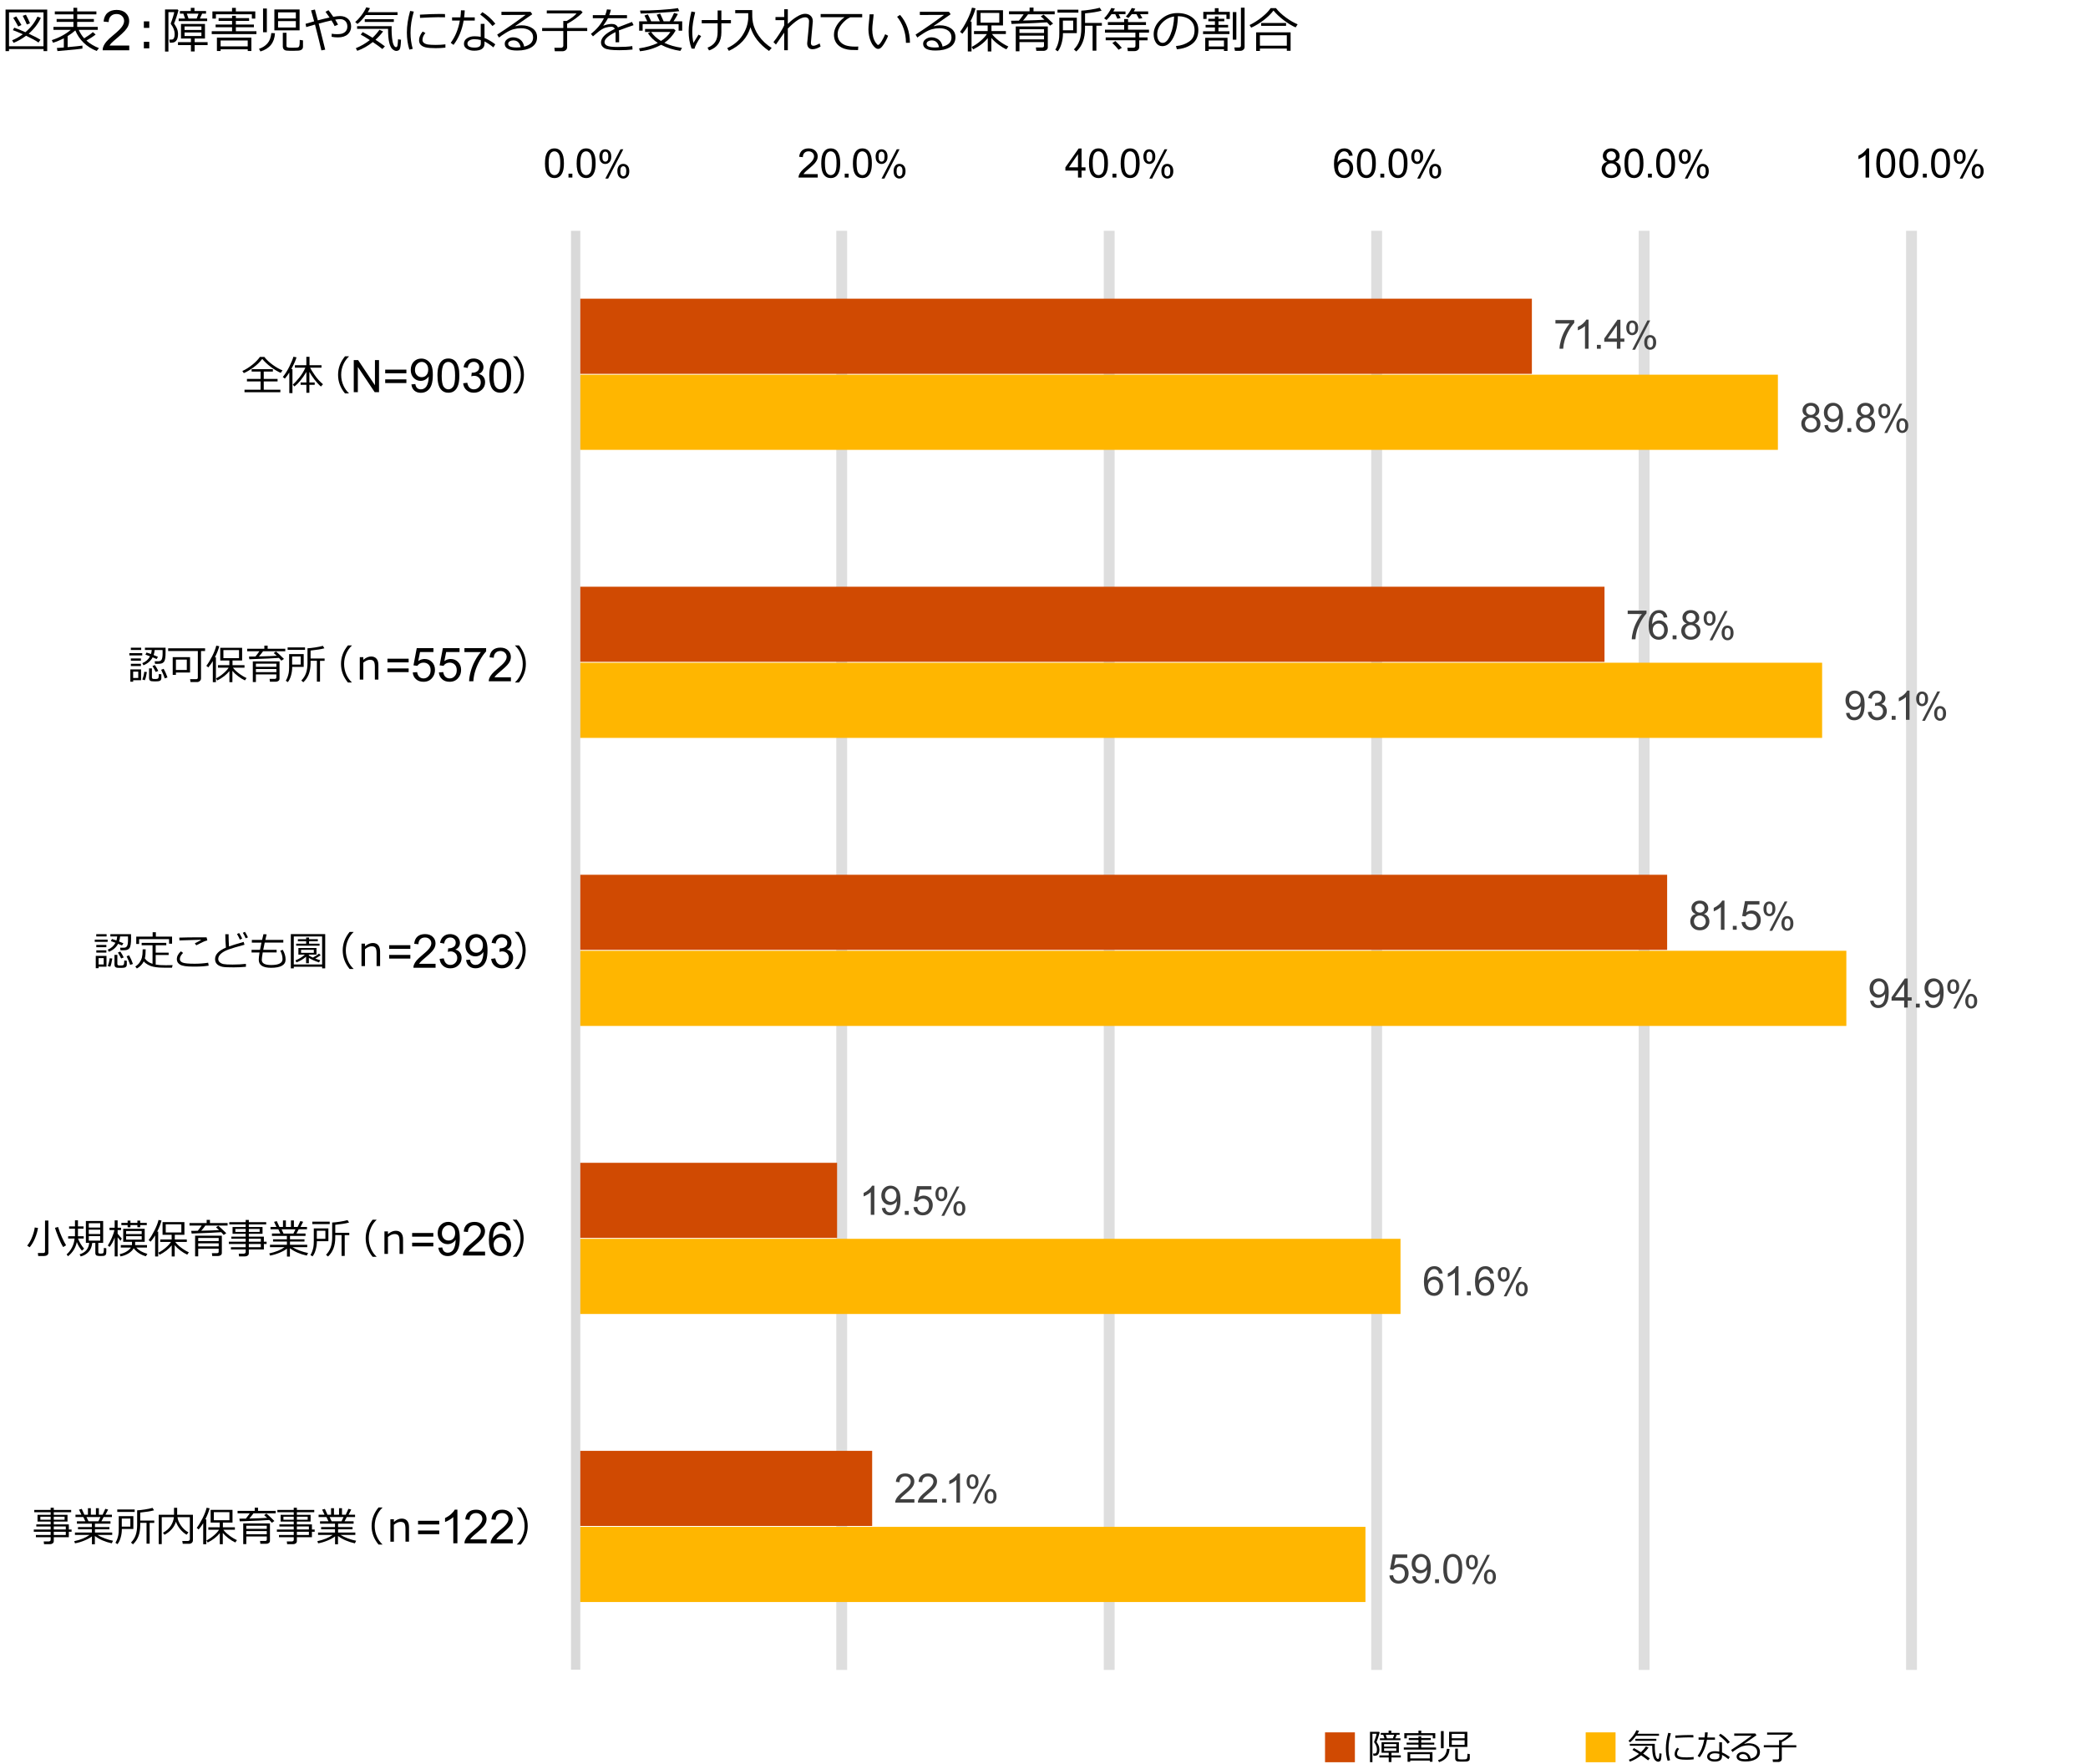 <?xml version="1.0" encoding="UTF-8"?>
<svg id="object" xmlns="http://www.w3.org/2000/svg" viewBox="0 0 769 649.71">
  <defs>
    <style>
      .cls-1 {
        fill: #ffb600;
      }

      .cls-2 {
        stroke: #d9d9d9;
        stroke-width: 3.44px;
      }

      .cls-2, .cls-3 {
        fill: none;
        stroke-linejoin: round;
      }

      .cls-4 {
        isolation: isolate;
      }

      .cls-3 {
        stroke: #dedede;
        stroke-width: 4px;
      }

      .cls-5 {
        fill: #d04a02;
      }

      .cls-6 {
        fill: #404040;
      }
    </style>
  </defs>
  <path class="cls-3" d="M310,85V615M408.51,85V615M507.01,85V615M605.52,85V615M704,85V615"/>
  <path class="cls-5" d="M564.18,110H212v27.68h352.18v-27.68Zm26.76,106.08H212v27.67h378.93v-27.67Zm23.07,106.08H212v27.67h402v-27.67Zm-305.72,106.08h-96.28v27.67h96.28v-27.67Zm12.92,106.08h-109.2v27.67h109.2v-27.67Z"/>
  <path class="cls-1" d="M654.79,138H212v27.67h442.79v-27.67Zm16.3,106.08H212v27.67h459.08v-27.67Zm8.92,106.08H212v27.67h468v-27.67Zm-164.2,106.08H212v27.67h303.8v-27.67Zm-12.91,106.08H212v27.68H502.89v-27.68Z"/>
  <path class="cls-2" d="M212.01,84.99V614.93"/>
  <g class="cls-4">
    <path class="cls-6" d="M572.86,119.14v-1.26h6.93v1.02c-.68,.73-1.36,1.69-2.03,2.89-.67,1.2-1.19,2.44-1.55,3.71-.26,.9-.43,1.88-.5,2.94h-1.35c.01-.84,.18-1.86,.5-3.05,.32-1.19,.77-2.34,1.36-3.45,.59-1.11,1.22-2.04,1.89-2.8h-5.24Z"/>
    <path class="cls-6" d="M585.05,128.44h-1.31v-8.37c-.32,.3-.73,.6-1.25,.91-.51,.3-.97,.53-1.38,.68v-1.27c.73-.35,1.38-.76,1.93-1.26,.55-.49,.94-.97,1.17-1.43h.85v10.74Z"/>
    <path class="cls-6" d="M588.13,128.44v-1.43h1.43v1.43h-1.43Z"/>
    <path class="cls-6" d="M595.48,128.44v-2.56h-4.64v-1.2l4.88-6.93h1.07v6.93h1.45v1.2h-1.45v2.56h-1.31Zm0-3.77v-4.83l-3.35,4.83h3.35Z"/>
    <path class="cls-6" d="M598.95,120.66c0-.73,.18-1.35,.55-1.86,.37-.51,.9-.77,1.6-.77,.64,0,1.17,.23,1.6,.69,.42,.46,.63,1.13,.63,2.02s-.21,1.53-.64,2-.95,.7-1.57,.7-1.13-.23-1.55-.69c-.41-.46-.62-1.16-.62-2.09Zm2.19-1.77c-.31,0-.57,.14-.78,.41s-.31,.77-.31,1.49c0,.66,.1,1.12,.31,1.39,.21,.27,.47,.4,.78,.4s.58-.13,.79-.4c.21-.27,.31-.76,.31-1.48,0-.66-.11-1.13-.31-1.39-.21-.27-.47-.4-.78-.4Zm0,9.92l5.6-10.79h1.02l-5.58,10.79h-1.04Zm4.43-2.78c0-.74,.18-1.36,.55-1.87,.37-.51,.9-.76,1.61-.76,.64,0,1.17,.23,1.6,.69,.42,.46,.63,1.13,.63,2.02s-.21,1.53-.64,2-.95,.7-1.58,.7-1.13-.23-1.55-.69c-.41-.46-.62-1.16-.62-2.08Zm2.19-1.77c-.32,0-.58,.14-.79,.41-.21,.27-.31,.77-.31,1.49,0,.65,.11,1.11,.31,1.38,.21,.27,.47,.41,.78,.41s.58-.13,.79-.41c.21-.27,.31-.76,.31-1.48,0-.66-.11-1.13-.31-1.39-.21-.27-.47-.4-.78-.4Z"/>
  </g>
  <g class="cls-4">
    <path class="cls-6" d="M599.47,226.13v-1.26h6.93v1.02c-.68,.73-1.36,1.69-2.03,2.89-.67,1.2-1.19,2.44-1.55,3.71-.26,.9-.43,1.88-.5,2.94h-1.35c.01-.84,.18-1.86,.5-3.05,.32-1.19,.77-2.34,1.36-3.45,.59-1.11,1.22-2.04,1.89-2.8h-5.24Z"/>
    <path class="cls-6" d="M614.06,227.35l-1.31,.1c-.12-.52-.28-.89-.5-1.12-.36-.37-.79-.56-1.31-.56-.42,0-.79,.12-1.1,.35-.41,.3-.74,.74-.98,1.32-.24,.58-.36,1.4-.37,2.47,.32-.48,.7-.84,1.16-1.07,.46-.23,.94-.35,1.44-.35,.88,0,1.62,.32,2.24,.97,.62,.64,.92,1.48,.92,2.5,0,.67-.15,1.3-.43,1.87-.29,.58-.69,1.02-1.19,1.32s-1.08,.46-1.72,.46c-1.09,0-1.99-.4-2.68-1.21-.69-.81-1.04-2.13-1.04-3.98,0-2.07,.38-3.57,1.15-4.51,.67-.82,1.56-1.23,2.69-1.23,.84,0,1.53,.24,2.07,.71,.54,.47,.86,1.12,.97,1.96Zm-5.36,4.61c0,.45,.1,.89,.29,1.3s.46,.73,.81,.95c.35,.22,.71,.32,1.09,.32,.55,0,1.03-.22,1.43-.67,.4-.45,.6-1.06,.6-1.82s-.2-1.32-.59-1.75-.89-.64-1.49-.64-1.1,.21-1.51,.64c-.41,.43-.62,.98-.62,1.67Z"/>
    <path class="cls-6" d="M616.02,235.43v-1.43h1.43v1.43h-1.43Z"/>
    <path class="cls-6" d="M621.24,229.62c-.54-.2-.95-.48-1.21-.85-.26-.37-.39-.81-.39-1.33,0-.78,.28-1.43,.84-1.96s1.3-.8,2.23-.8,1.69,.27,2.26,.81,.85,1.2,.85,1.98c0,.5-.13,.93-.39,1.3-.26,.37-.66,.65-1.19,.85,.66,.21,1.16,.56,1.5,1.04,.34,.48,.51,1.05,.51,1.71,0,.92-.32,1.68-.97,2.31-.65,.62-1.5,.93-2.56,.93s-1.91-.31-2.55-.94c-.65-.63-.97-1.41-.97-2.34,0-.7,.18-1.28,.53-1.75,.35-.47,.86-.79,1.51-.96Zm-.69,2.72c0,.37,.09,.74,.27,1.09,.18,.35,.44,.62,.79,.81,.35,.19,.73,.29,1.13,.29,.63,0,1.15-.2,1.56-.61,.41-.4,.61-.92,.61-1.54s-.21-1.16-.63-1.57-.95-.62-1.58-.62-1.13,.2-1.54,.61c-.41,.41-.61,.92-.61,1.53Zm.42-4.94c0,.51,.16,.92,.49,1.24,.33,.32,.75,.48,1.27,.48s.92-.16,1.24-.48c.32-.32,.49-.71,.49-1.17s-.17-.89-.5-1.22c-.33-.33-.75-.49-1.24-.49s-.92,.16-1.25,.48c-.33,.32-.5,.71-.5,1.15Z"/>
    <path class="cls-6" d="M627.45,227.65c0-.73,.18-1.35,.55-1.86,.37-.51,.9-.77,1.6-.77,.64,0,1.17,.23,1.6,.69,.42,.46,.63,1.13,.63,2.02s-.21,1.53-.64,2-.95,.7-1.57,.7-1.13-.23-1.55-.69c-.41-.46-.62-1.16-.62-2.09Zm2.19-1.77c-.31,0-.57,.14-.78,.41s-.31,.77-.31,1.49c0,.66,.1,1.12,.31,1.39,.21,.27,.47,.4,.78,.4s.58-.13,.79-.4c.21-.27,.31-.76,.31-1.48,0-.66-.11-1.13-.31-1.39-.21-.27-.47-.4-.78-.4Zm0,9.92l5.6-10.79h1.02l-5.58,10.79h-1.04Zm4.43-2.78c0-.74,.18-1.36,.55-1.87,.37-.51,.9-.76,1.61-.76,.64,0,1.17,.23,1.6,.69,.42,.46,.63,1.13,.63,2.02s-.21,1.53-.64,2-.95,.7-1.58,.7-1.13-.23-1.55-.69c-.41-.46-.62-1.16-.62-2.08Zm2.19-1.77c-.32,0-.58,.14-.79,.41-.21,.27-.31,.77-.31,1.49,0,.65,.11,1.11,.31,1.38,.21,.27,.47,.41,.78,.41s.58-.13,.79-.41c.21-.27,.31-.76,.31-1.48,0-.66-.11-1.13-.31-1.39-.21-.27-.47-.4-.78-.4Z"/>
  </g>
  <g class="cls-4">
    <path class="cls-6" d="M624.56,336.61c-.54-.2-.95-.48-1.21-.85-.26-.37-.39-.81-.39-1.33,0-.78,.28-1.43,.84-1.96,.56-.53,1.3-.79,2.23-.79s1.69,.27,2.26,.81c.57,.54,.85,1.2,.85,1.98,0,.5-.13,.93-.39,1.3-.26,.37-.66,.65-1.19,.85,.66,.21,1.16,.56,1.5,1.04,.34,.48,.51,1.05,.51,1.71,0,.92-.32,1.68-.97,2.31-.65,.62-1.5,.93-2.56,.93s-1.91-.31-2.55-.94c-.65-.62-.97-1.4-.97-2.34,0-.7,.18-1.28,.53-1.75s.86-.79,1.51-.96Zm-.69,2.71c0,.38,.09,.74,.27,1.09s.44,.62,.79,.81c.35,.19,.73,.29,1.13,.29,.63,0,1.15-.2,1.56-.61,.41-.4,.61-.92,.61-1.54s-.21-1.16-.63-1.57c-.42-.41-.95-.62-1.58-.62s-1.13,.2-1.54,.61c-.41,.41-.61,.92-.61,1.53Zm.42-4.94c0,.51,.16,.92,.49,1.24,.33,.32,.75,.48,1.27,.48s.92-.16,1.24-.48c.32-.32,.49-.71,.49-1.17s-.17-.89-.5-1.21c-.33-.33-.75-.49-1.24-.49s-.92,.16-1.25,.48-.5,.71-.5,1.15Z"/>
    <path class="cls-6" d="M635.1,342.41h-1.31v-8.37c-.32,.3-.73,.6-1.25,.91s-.97,.53-1.38,.68v-1.27c.73-.34,1.38-.76,1.93-1.25,.55-.49,.94-.97,1.17-1.43h.85v10.74Z"/>
    <path class="cls-6" d="M638.19,342.41v-1.43h1.43v1.43h-1.43Z"/>
    <path class="cls-6" d="M641.38,339.61l1.38-.12c.1,.67,.34,1.18,.71,1.51,.37,.34,.82,.51,1.35,.51,.63,0,1.17-.24,1.61-.72,.44-.48,.66-1.11,.66-1.9s-.21-1.34-.63-1.77c-.42-.43-.97-.65-1.65-.65-.42,0-.8,.1-1.15,.29-.34,.19-.61,.44-.8,.75l-1.23-.16,1.04-5.5h5.32v1.26h-4.27l-.58,2.88c.64-.45,1.32-.67,2.02-.67,.93,0,1.72,.32,2.37,.97,.64,.65,.96,1.48,.96,2.5s-.28,1.81-.85,2.51c-.69,.87-1.62,1.3-2.81,1.3-.97,0-1.77-.27-2.38-.82-.62-.54-.97-1.27-1.05-2.17Z"/>
    <path class="cls-6" d="M649.48,334.64c0-.73,.18-1.35,.55-1.86,.37-.51,.9-.77,1.6-.77,.64,0,1.17,.23,1.6,.69,.42,.46,.63,1.13,.63,2.02s-.21,1.53-.64,2c-.43,.47-.95,.7-1.57,.7s-1.13-.23-1.55-.69-.62-1.16-.62-2.09Zm2.19-1.77c-.31,0-.57,.13-.78,.41-.21,.27-.31,.77-.31,1.49,0,.66,.1,1.12,.31,1.39,.21,.27,.47,.4,.78,.4s.58-.13,.79-.4c.21-.27,.31-.76,.31-1.48,0-.66-.11-1.13-.31-1.39-.21-.27-.47-.4-.78-.4Zm0,9.92l5.6-10.79h1.02l-5.58,10.79h-1.04Zm4.43-2.78c0-.74,.18-1.36,.55-1.87,.37-.51,.9-.76,1.61-.76,.64,0,1.17,.23,1.6,.69,.42,.46,.63,1.13,.63,2.02s-.21,1.53-.64,2c-.43,.47-.95,.7-1.58,.7s-1.13-.23-1.55-.69c-.41-.46-.62-1.16-.62-2.08Zm2.19-1.77c-.32,0-.58,.13-.79,.41-.21,.27-.31,.77-.31,1.49,0,.65,.11,1.11,.31,1.38,.21,.27,.47,.41,.78,.41s.58-.14,.79-.41c.21-.27,.31-.76,.31-1.48,0-.66-.11-1.13-.31-1.39-.21-.27-.47-.4-.78-.4Z"/>
  </g>
  <g class="cls-4">
    <path class="cls-6" d="M322.01,447.4h-1.31v-8.37c-.32,.3-.73,.6-1.25,.91s-.97,.53-1.38,.68v-1.27c.73-.34,1.38-.76,1.93-1.25,.55-.49,.94-.97,1.17-1.43h.85v10.74Z"/>
    <path class="cls-6" d="M324.79,444.93l1.26-.12c.11,.59,.31,1.02,.61,1.29s.69,.4,1.16,.4c.4,0,.76-.09,1.06-.28,.3-.19,.55-.43,.75-.74s.36-.73,.49-1.25c.13-.53,.2-1.06,.2-1.61,0-.06,0-.15,0-.26-.26,.42-.62,.76-1.08,1.02-.46,.26-.95,.39-1.48,.39-.89,0-1.63-.32-2.25-.96-.61-.64-.92-1.49-.92-2.54s.32-1.96,.96-2.62c.64-.66,1.44-.99,2.41-.99,.7,0,1.33,.19,1.91,.56,.58,.38,1.01,.91,1.31,1.6,.3,.69,.45,1.7,.45,3.01s-.15,2.46-.45,3.27-.74,1.43-1.33,1.85c-.59,.42-1.27,.63-2.06,.63-.84,0-1.52-.23-2.05-.7s-.85-1.12-.96-1.96Zm5.38-4.72c0-.75-.2-1.35-.6-1.79-.4-.44-.88-.67-1.45-.67s-1.09,.24-1.53,.72c-.43,.48-.65,1.09-.65,1.85,0,.68,.21,1.24,.62,1.66s.92,.64,1.52,.64,1.11-.21,1.5-.64,.59-1.02,.59-1.77Z"/>
    <path class="cls-6" d="M333.23,447.4v-1.43h1.43v1.43h-1.43Z"/>
    <path class="cls-6" d="M336.42,444.6l1.38-.12c.1,.67,.34,1.18,.71,1.51,.37,.34,.82,.51,1.35,.51,.63,0,1.17-.24,1.61-.72,.44-.48,.66-1.11,.66-1.9s-.21-1.34-.63-1.77c-.42-.43-.97-.65-1.65-.65-.42,0-.8,.1-1.15,.29-.34,.19-.61,.44-.8,.75l-1.23-.16,1.04-5.5h5.32v1.26h-4.27l-.58,2.88c.64-.45,1.32-.67,2.02-.67,.93,0,1.72,.32,2.37,.97,.64,.65,.96,1.48,.96,2.5s-.28,1.81-.85,2.51c-.69,.87-1.62,1.3-2.81,1.3-.97,0-1.77-.27-2.38-.82-.62-.54-.97-1.27-1.05-2.17Z"/>
    <path class="cls-6" d="M344.52,439.62c0-.73,.18-1.35,.55-1.86,.37-.51,.9-.77,1.6-.77,.64,0,1.17,.23,1.6,.69,.42,.46,.63,1.13,.63,2.02s-.21,1.53-.64,2c-.43,.47-.95,.7-1.57,.7s-1.13-.23-1.55-.69-.62-1.16-.62-2.09Zm2.19-1.77c-.31,0-.57,.13-.78,.41-.21,.27-.31,.77-.31,1.49,0,.66,.1,1.12,.31,1.39,.21,.27,.47,.4,.78,.4s.58-.13,.79-.4c.21-.27,.31-.76,.31-1.48,0-.66-.11-1.13-.31-1.39-.21-.27-.47-.4-.78-.4Zm0,9.92l5.6-10.79h1.02l-5.58,10.79h-1.04Zm4.43-2.78c0-.74,.18-1.36,.55-1.87,.37-.51,.9-.76,1.61-.76,.64,0,1.17,.23,1.6,.69,.42,.46,.63,1.13,.63,2.02s-.21,1.53-.64,2c-.43,.47-.95,.7-1.58,.7s-1.13-.23-1.55-.69c-.41-.46-.62-1.16-.62-2.08Zm2.19-1.77c-.32,0-.58,.13-.79,.41-.21,.27-.31,.77-.31,1.49,0,.65,.11,1.11,.31,1.38,.21,.27,.47,.4,.78,.4s.58-.13,.79-.4c.21-.27,.31-.76,.31-1.48,0-.66-.11-1.13-.31-1.39-.21-.27-.47-.4-.78-.4Z"/>
  </g>
  <g class="cls-4">
    <path class="cls-6" d="M336.77,552.13v1.26h-7.07c0-.32,.04-.62,.15-.91,.18-.48,.47-.96,.87-1.42,.4-.47,.97-1.01,1.72-1.62,1.16-.95,1.95-1.71,2.36-2.27,.41-.56,.61-1.08,.61-1.58,0-.52-.19-.96-.56-1.32-.37-.36-.86-.54-1.46-.54-.63,0-1.14,.19-1.52,.57s-.57,.91-.58,1.58l-1.35-.14c.09-1.01,.44-1.78,1.04-2.3,.6-.53,1.41-.79,2.43-.79s1.84,.28,2.44,.85,.9,1.28,.9,2.12c0,.43-.09,.85-.26,1.26-.17,.41-.47,.85-.87,1.31-.41,.46-1.08,1.08-2.03,1.88-.79,.66-1.29,1.11-1.52,1.35-.22,.24-.41,.47-.55,.71h5.25Z"/>
    <path class="cls-6" d="M345.13,552.13v1.26h-7.07c0-.32,.04-.62,.15-.91,.18-.48,.47-.96,.87-1.42,.4-.47,.97-1.01,1.72-1.62,1.16-.95,1.95-1.71,2.36-2.27,.41-.56,.61-1.08,.61-1.58,0-.52-.19-.96-.56-1.32-.37-.36-.86-.54-1.46-.54-.63,0-1.14,.19-1.52,.57s-.57,.91-.58,1.58l-1.35-.14c.09-1.01,.44-1.78,1.04-2.3,.6-.53,1.41-.79,2.43-.79s1.84,.28,2.44,.85,.9,1.28,.9,2.12c0,.43-.09,.85-.26,1.26-.17,.41-.47,.85-.87,1.31-.41,.46-1.08,1.08-2.03,1.88-.79,.66-1.29,1.11-1.52,1.35-.22,.24-.41,.47-.55,.71h5.25Z"/>
    <path class="cls-6" d="M347,553.39v-1.43h1.43v1.43h-1.43Z"/>
    <path class="cls-6" d="M353.55,553.39h-1.31v-8.37c-.32,.3-.73,.6-1.25,.91s-.97,.53-1.38,.68v-1.27c.73-.34,1.38-.76,1.93-1.25,.55-.49,.94-.97,1.17-1.43h.85v10.74Z"/>
    <path class="cls-6" d="M356,545.61c0-.73,.18-1.35,.55-1.86,.37-.51,.9-.77,1.6-.77,.64,0,1.17,.23,1.6,.69,.42,.46,.63,1.13,.63,2.02s-.21,1.53-.64,2c-.43,.47-.95,.7-1.57,.7s-1.13-.23-1.55-.69-.62-1.16-.62-2.09Zm2.19-1.77c-.31,0-.57,.13-.78,.41-.21,.27-.31,.77-.31,1.49,0,.66,.1,1.12,.31,1.39,.21,.27,.47,.4,.78,.4s.58-.13,.79-.4c.21-.27,.31-.76,.31-1.48,0-.66-.11-1.13-.31-1.39-.21-.27-.47-.4-.78-.4Zm0,9.92l5.6-10.79h1.02l-5.58,10.79h-1.04Zm4.43-2.78c0-.74,.18-1.36,.55-1.87,.37-.51,.9-.76,1.61-.76,.64,0,1.17,.23,1.6,.69,.42,.46,.63,1.13,.63,2.02s-.21,1.53-.64,2c-.43,.47-.95,.7-1.58,.7s-1.13-.23-1.55-.69c-.41-.46-.62-1.16-.62-2.08Zm2.19-1.77c-.32,0-.58,.13-.79,.41-.21,.27-.31,.77-.31,1.49,0,.65,.11,1.11,.31,1.38,.21,.27,.47,.41,.78,.41s.58-.14,.79-.41c.21-.27,.31-.76,.31-1.48,0-.66-.11-1.13-.31-1.39-.21-.27-.47-.4-.78-.4Z"/>
  </g>
  <g class="cls-4">
    <path class="cls-6" d="M665.46,153.29c-.54-.2-.95-.48-1.21-.85-.26-.37-.39-.81-.39-1.33,0-.78,.28-1.43,.84-1.96s1.3-.8,2.23-.8,1.69,.27,2.26,.81,.85,1.2,.85,1.98c0,.5-.13,.93-.39,1.3-.26,.37-.66,.65-1.19,.85,.66,.21,1.16,.56,1.5,1.04,.34,.48,.51,1.05,.51,1.71,0,.92-.32,1.68-.97,2.31-.65,.62-1.5,.93-2.56,.93s-1.91-.31-2.55-.94c-.65-.63-.97-1.41-.97-2.34,0-.7,.18-1.28,.53-1.75,.35-.47,.86-.79,1.51-.96Zm-.69,2.72c0,.37,.09,.74,.27,1.09,.18,.35,.44,.62,.79,.81,.35,.19,.73,.29,1.13,.29,.63,0,1.15-.2,1.56-.61,.41-.4,.61-.92,.61-1.54s-.21-1.16-.63-1.57-.95-.62-1.58-.62-1.13,.2-1.54,.61c-.41,.41-.61,.92-.61,1.53Zm.42-4.94c0,.51,.16,.92,.49,1.24,.33,.32,.75,.48,1.27,.48s.92-.16,1.24-.48c.32-.32,.49-.71,.49-1.17s-.17-.89-.5-1.22c-.33-.33-.75-.49-1.24-.49s-.92,.16-1.25,.48c-.33,.32-.5,.71-.5,1.15Z"/>
    <path class="cls-6" d="M671.93,156.61l1.26-.12c.11,.59,.31,1.02,.61,1.29s.69,.4,1.16,.4c.4,0,.76-.09,1.06-.28,.3-.18,.55-.43,.75-.74s.36-.73,.49-1.25c.13-.53,.2-1.06,.2-1.61,0-.06,0-.15,0-.26-.26,.42-.62,.76-1.08,1.02s-.95,.39-1.48,.39c-.89,0-1.63-.32-2.25-.96-.61-.64-.92-1.49-.92-2.54s.32-1.96,.96-2.62c.64-.66,1.44-.99,2.41-.99,.7,0,1.33,.19,1.91,.56,.58,.37,1.01,.91,1.31,1.6,.3,.69,.45,1.7,.45,3.01s-.15,2.46-.45,3.27-.74,1.43-1.33,1.85-1.27,.64-2.06,.64c-.84,0-1.52-.23-2.05-.7s-.85-1.12-.96-1.96Zm5.38-4.72c0-.75-.2-1.35-.6-1.8s-.88-.66-1.45-.66-1.09,.24-1.53,.72c-.43,.48-.65,1.09-.65,1.85,0,.68,.21,1.23,.62,1.66s.92,.64,1.52,.64,1.11-.21,1.5-.64,.59-1.02,.59-1.77Z"/>
    <path class="cls-6" d="M680.37,159.09v-1.43h1.43v1.43h-1.43Z"/>
    <path class="cls-6" d="M685.59,153.29c-.54-.2-.95-.48-1.21-.85-.26-.37-.39-.81-.39-1.33,0-.78,.28-1.43,.84-1.96s1.3-.8,2.23-.8,1.69,.27,2.26,.81,.85,1.2,.85,1.98c0,.5-.13,.93-.39,1.3-.26,.37-.66,.65-1.19,.85,.66,.21,1.16,.56,1.5,1.04,.34,.48,.51,1.05,.51,1.71,0,.92-.32,1.68-.97,2.31-.65,.62-1.5,.93-2.56,.93s-1.91-.31-2.55-.94c-.65-.63-.97-1.41-.97-2.34,0-.7,.18-1.28,.53-1.75,.35-.47,.86-.79,1.51-.96Zm-.69,2.72c0,.37,.09,.74,.27,1.09,.18,.35,.44,.62,.79,.81,.35,.19,.73,.29,1.13,.29,.63,0,1.15-.2,1.56-.61,.41-.4,.61-.92,.61-1.54s-.21-1.16-.63-1.57-.95-.62-1.58-.62-1.13,.2-1.54,.61c-.41,.41-.61,.92-.61,1.53Zm.42-4.94c0,.51,.16,.92,.49,1.24,.33,.32,.75,.48,1.27,.48s.92-.16,1.24-.48c.32-.32,.49-.71,.49-1.17s-.17-.89-.5-1.22c-.33-.33-.75-.49-1.24-.49s-.92,.16-1.25,.48c-.33,.32-.5,.71-.5,1.15Z"/>
    <path class="cls-6" d="M691.8,151.31c0-.73,.18-1.35,.55-1.86,.37-.51,.9-.77,1.6-.77,.64,0,1.17,.23,1.6,.69,.42,.46,.63,1.13,.63,2.02s-.21,1.53-.64,2-.95,.7-1.57,.7-1.13-.23-1.55-.69c-.41-.46-.62-1.16-.62-2.09Zm2.19-1.77c-.31,0-.57,.14-.78,.41s-.31,.77-.31,1.49c0,.66,.1,1.12,.31,1.39,.21,.27,.47,.4,.78,.4s.58-.13,.79-.4c.21-.27,.31-.76,.31-1.48,0-.66-.11-1.13-.31-1.39-.21-.27-.47-.4-.78-.4Zm0,9.92l5.6-10.79h1.02l-5.58,10.79h-1.04Zm4.43-2.78c0-.74,.18-1.36,.55-1.87,.37-.51,.9-.76,1.61-.76,.64,0,1.17,.23,1.6,.69,.42,.46,.63,1.13,.63,2.02s-.21,1.53-.64,2-.95,.7-1.58,.7-1.13-.23-1.55-.69c-.41-.46-.62-1.16-.62-2.08Zm2.19-1.77c-.32,0-.58,.14-.79,.41-.21,.27-.31,.77-.31,1.49,0,.65,.11,1.11,.31,1.38,.21,.27,.47,.41,.78,.41s.58-.13,.79-.41c.21-.27,.31-.76,.31-1.48,0-.66-.11-1.13-.31-1.39-.21-.27-.47-.4-.78-.4Z"/>
  </g>
  <g class="cls-4">
    <path class="cls-6" d="M679.89,262.6l1.26-.12c.11,.59,.31,1.02,.61,1.29s.69,.4,1.16,.4c.4,0,.76-.09,1.06-.28,.3-.18,.55-.43,.75-.74s.36-.73,.49-1.25c.13-.53,.2-1.06,.2-1.61,0-.06,0-.15,0-.26-.26,.42-.62,.76-1.08,1.02s-.95,.39-1.48,.39c-.89,0-1.63-.32-2.25-.96-.61-.64-.92-1.49-.92-2.54s.32-1.96,.96-2.62c.64-.66,1.44-.99,2.41-.99,.7,0,1.33,.19,1.91,.56,.58,.37,1.01,.91,1.31,1.6,.3,.69,.45,1.7,.45,3.01s-.15,2.46-.45,3.27-.74,1.43-1.33,1.85-1.27,.64-2.06,.64c-.84,0-1.52-.23-2.05-.7s-.85-1.12-.96-1.96Zm5.38-4.72c0-.75-.2-1.35-.6-1.8s-.88-.66-1.45-.66-1.09,.24-1.53,.72c-.43,.48-.65,1.09-.65,1.85,0,.68,.21,1.23,.62,1.66s.92,.64,1.52,.64,1.11-.21,1.5-.64,.59-1.02,.59-1.77Z"/>
    <path class="cls-6" d="M687.91,262.25l1.31-.18c.15,.74,.41,1.28,.77,1.61,.36,.33,.8,.49,1.32,.49,.62,0,1.14-.21,1.57-.64s.64-.96,.64-1.59-.2-1.1-.59-1.49-.9-.59-1.5-.59c-.25,0-.56,.05-.93,.15l.15-1.15c.09,0,.16,.01,.21,.01,.56,0,1.06-.15,1.51-.44,.45-.29,.67-.74,.67-1.35,0-.48-.16-.88-.49-1.2-.33-.32-.75-.47-1.26-.47s-.94,.16-1.28,.48c-.34,.32-.56,.8-.66,1.45l-1.31-.23c.16-.88,.53-1.56,1.09-2.05s1.28-.73,2.12-.73c.58,0,1.12,.13,1.61,.38,.49,.25,.87,.59,1.13,1.03,.26,.43,.39,.89,.39,1.38s-.12,.88-.37,1.26-.62,.68-1.1,.91c.63,.15,1.12,.45,1.47,.91s.53,1.04,.53,1.73c0,.93-.34,1.73-1.02,2.38-.68,.65-1.54,.97-2.58,.97-.94,0-1.72-.28-2.34-.84-.62-.56-.97-1.28-1.06-2.18Z"/>
    <path class="cls-6" d="M696.71,265.08v-1.43h1.43v1.43h-1.43Z"/>
    <path class="cls-6" d="M703.26,265.08h-1.31v-8.37c-.32,.3-.73,.6-1.25,.91-.51,.3-.97,.53-1.38,.68v-1.27c.73-.35,1.38-.76,1.93-1.26,.55-.49,.94-.97,1.17-1.43h.85v10.74Z"/>
    <path class="cls-6" d="M705.72,257.3c0-.73,.18-1.35,.55-1.86,.37-.51,.9-.77,1.6-.77,.64,0,1.17,.23,1.6,.69,.42,.46,.63,1.13,.63,2.02s-.21,1.53-.64,2-.95,.7-1.57,.7-1.13-.23-1.55-.69c-.41-.46-.62-1.16-.62-2.09Zm2.19-1.77c-.31,0-.57,.14-.78,.41s-.31,.77-.31,1.49c0,.66,.1,1.12,.31,1.39,.21,.27,.47,.4,.78,.4s.58-.13,.79-.4c.21-.27,.31-.76,.31-1.48,0-.66-.11-1.13-.31-1.39-.21-.27-.47-.4-.78-.4Zm0,9.92l5.6-10.79h1.02l-5.58,10.79h-1.04Zm4.43-2.78c0-.74,.18-1.36,.55-1.87,.37-.51,.9-.76,1.61-.76,.64,0,1.17,.23,1.6,.69,.42,.46,.63,1.13,.63,2.02s-.21,1.53-.64,2-.95,.7-1.58,.7-1.13-.23-1.55-.69c-.41-.46-.62-1.16-.62-2.08Zm2.19-1.77c-.32,0-.58,.14-.79,.41-.21,.27-.31,.77-.31,1.49,0,.65,.11,1.11,.31,1.38,.21,.27,.47,.41,.78,.41s.58-.13,.79-.41c.21-.27,.31-.76,.31-1.48,0-.66-.11-1.13-.31-1.39-.21-.27-.47-.4-.78-.4Z"/>
  </g>
  <g class="cls-4">
    <path class="cls-6" d="M688.76,368.59l1.26-.12c.11,.59,.31,1.02,.61,1.29s.69,.4,1.16,.4c.4,0,.76-.09,1.06-.28,.3-.19,.55-.43,.75-.74s.36-.73,.49-1.25c.13-.53,.2-1.06,.2-1.61,0-.06,0-.15,0-.26-.26,.42-.62,.76-1.08,1.02-.46,.26-.95,.39-1.48,.39-.89,0-1.63-.32-2.25-.96-.61-.64-.92-1.49-.92-2.54s.32-1.96,.96-2.62c.64-.66,1.44-.99,2.41-.99,.7,0,1.33,.19,1.91,.56,.58,.38,1.01,.91,1.31,1.6,.3,.69,.45,1.7,.45,3.01s-.15,2.46-.45,3.27-.74,1.43-1.33,1.85c-.59,.42-1.27,.63-2.06,.63-.84,0-1.52-.23-2.05-.7s-.85-1.12-.96-1.96Zm5.38-4.72c0-.75-.2-1.35-.6-1.79-.4-.44-.88-.67-1.45-.67s-1.09,.24-1.53,.72c-.43,.48-.65,1.09-.65,1.85,0,.68,.21,1.24,.62,1.66s.92,.64,1.52,.64,1.11-.21,1.5-.64,.59-1.02,.59-1.77Z"/>
    <path class="cls-6" d="M701.29,371.06v-2.56h-4.64v-1.21l4.88-6.93h1.07v6.93h1.45v1.21h-1.45v2.56h-1.31Zm0-3.77v-4.82l-3.35,4.82h3.35Z"/>
    <path class="cls-6" d="M705.61,371.06v-1.43h1.43v1.43h-1.43Z"/>
    <path class="cls-6" d="M708.98,368.59l1.26-.12c.11,.59,.31,1.02,.61,1.29s.69,.4,1.16,.4c.4,0,.76-.09,1.06-.28,.3-.19,.55-.43,.75-.74s.36-.73,.49-1.25c.13-.53,.2-1.06,.2-1.61,0-.06,0-.15,0-.26-.26,.42-.62,.76-1.08,1.02-.46,.26-.95,.39-1.48,.39-.89,0-1.63-.32-2.25-.96-.61-.64-.92-1.49-.92-2.54s.32-1.96,.96-2.62c.64-.66,1.44-.99,2.41-.99,.7,0,1.33,.19,1.91,.56,.58,.38,1.01,.91,1.31,1.6,.3,.69,.45,1.7,.45,3.01s-.15,2.46-.45,3.27-.74,1.43-1.33,1.85c-.59,.42-1.27,.63-2.06,.63-.84,0-1.52-.23-2.05-.7s-.85-1.12-.96-1.96Zm5.38-4.72c0-.75-.2-1.35-.6-1.79-.4-.44-.88-.67-1.45-.67s-1.09,.24-1.53,.72c-.43,.48-.65,1.09-.65,1.85,0,.68,.21,1.24,.62,1.66s.92,.64,1.52,.64,1.11-.21,1.5-.64,.59-1.02,.59-1.77Z"/>
    <path class="cls-6" d="M717.18,363.28c0-.73,.18-1.35,.55-1.86,.37-.51,.9-.77,1.6-.77,.64,0,1.17,.23,1.6,.69,.42,.46,.63,1.13,.63,2.02s-.21,1.53-.64,2c-.43,.47-.95,.7-1.57,.7s-1.13-.23-1.55-.69-.62-1.16-.62-2.09Zm2.19-1.77c-.31,0-.57,.13-.78,.41-.21,.27-.31,.77-.31,1.49,0,.66,.1,1.12,.31,1.39,.21,.27,.47,.4,.78,.4s.58-.13,.79-.4c.21-.27,.31-.76,.31-1.48,0-.66-.11-1.13-.31-1.39-.21-.27-.47-.4-.78-.4Zm0,9.92l5.6-10.79h1.02l-5.58,10.79h-1.04Zm4.43-2.78c0-.74,.18-1.36,.55-1.87,.37-.51,.9-.76,1.61-.76,.64,0,1.17,.23,1.6,.69,.42,.46,.63,1.13,.63,2.02s-.21,1.53-.64,2c-.43,.47-.95,.7-1.58,.7s-1.13-.23-1.55-.69c-.41-.46-.62-1.16-.62-2.08Zm2.19-1.77c-.32,0-.58,.13-.79,.41-.21,.27-.31,.77-.31,1.49,0,.65,.11,1.11,.31,1.38,.21,.27,.47,.41,.78,.41s.58-.14,.79-.41c.21-.27,.31-.76,.31-1.48,0-.66-.11-1.13-.31-1.39-.21-.27-.47-.4-.78-.4Z"/>
  </g>
  <g class="cls-4">
    <path class="cls-6" d="M531.3,468.97l-1.31,.1c-.12-.52-.28-.89-.5-1.12-.36-.38-.79-.56-1.31-.56-.42,0-.79,.12-1.1,.35-.41,.3-.74,.74-.98,1.32-.24,.58-.36,1.4-.37,2.47,.32-.48,.7-.84,1.16-1.07,.46-.23,.94-.35,1.44-.35,.88,0,1.62,.32,2.24,.97,.62,.65,.92,1.48,.92,2.5,0,.67-.15,1.3-.43,1.87-.29,.58-.69,1.02-1.19,1.33s-1.08,.46-1.72,.46c-1.09,0-1.99-.4-2.68-1.21-.69-.81-1.04-2.13-1.04-3.98,0-2.07,.38-3.57,1.15-4.51,.67-.82,1.56-1.23,2.69-1.23,.84,0,1.53,.24,2.07,.71,.54,.47,.86,1.12,.97,1.96Zm-5.36,4.61c0,.45,.1,.89,.29,1.3,.19,.41,.46,.73,.81,.95s.71,.33,1.09,.33c.55,0,1.03-.22,1.43-.67,.4-.45,.6-1.06,.6-1.83s-.2-1.32-.59-1.75-.89-.64-1.49-.64-1.1,.21-1.51,.64c-.41,.43-.62,.98-.62,1.68Z"/>
    <path class="cls-6" d="M537.16,477.05h-1.31v-8.37c-.32,.3-.73,.6-1.25,.91s-.97,.53-1.38,.68v-1.27c.73-.34,1.38-.76,1.93-1.25,.55-.49,.94-.97,1.17-1.43h.85v10.74Z"/>
    <path class="cls-6" d="M540.25,477.05v-1.43h1.43v1.43h-1.43Z"/>
    <path class="cls-6" d="M550.11,468.97l-1.31,.1c-.12-.52-.28-.89-.5-1.12-.36-.38-.79-.56-1.31-.56-.42,0-.79,.12-1.1,.35-.41,.3-.74,.74-.98,1.32-.24,.58-.36,1.4-.37,2.47,.32-.48,.7-.84,1.16-1.07,.46-.23,.94-.35,1.44-.35,.88,0,1.62,.32,2.24,.97,.62,.65,.92,1.48,.92,2.5,0,.67-.15,1.3-.43,1.87-.29,.58-.69,1.02-1.19,1.33s-1.08,.46-1.72,.46c-1.09,0-1.99-.4-2.68-1.21-.69-.81-1.04-2.13-1.04-3.98,0-2.07,.38-3.57,1.15-4.51,.67-.82,1.56-1.23,2.69-1.23,.84,0,1.53,.24,2.07,.71,.54,.47,.86,1.12,.97,1.96Zm-5.36,4.61c0,.45,.1,.89,.29,1.3,.19,.41,.46,.73,.81,.95s.71,.33,1.09,.33c.55,0,1.03-.22,1.43-.67,.4-.45,.6-1.06,.6-1.83s-.2-1.32-.59-1.75-.89-.64-1.49-.64-1.1,.21-1.51,.64c-.41,.43-.62,.98-.62,1.68Z"/>
    <path class="cls-6" d="M551.63,469.27c0-.73,.18-1.35,.55-1.86,.37-.51,.9-.77,1.6-.77,.64,0,1.17,.23,1.6,.69,.42,.46,.63,1.13,.63,2.02s-.21,1.53-.64,2c-.43,.47-.95,.7-1.57,.7s-1.13-.23-1.55-.69-.62-1.16-.62-2.09Zm2.19-1.77c-.31,0-.57,.13-.78,.41-.21,.27-.31,.77-.31,1.49,0,.66,.1,1.12,.31,1.39,.21,.27,.47,.4,.78,.4s.58-.13,.79-.4c.21-.27,.31-.76,.31-1.48,0-.66-.11-1.13-.31-1.39-.21-.27-.47-.4-.78-.4Zm0,9.92l5.6-10.79h1.02l-5.58,10.79h-1.04Zm4.43-2.78c0-.74,.18-1.36,.55-1.87,.37-.51,.9-.76,1.61-.76,.64,0,1.17,.23,1.6,.69,.42,.46,.63,1.13,.63,2.02s-.21,1.53-.64,2c-.43,.47-.95,.7-1.58,.7s-1.13-.23-1.55-.69c-.41-.46-.62-1.16-.62-2.08Zm2.19-1.77c-.32,0-.58,.13-.79,.41-.21,.27-.31,.77-.31,1.49,0,.65,.11,1.11,.31,1.38,.21,.27,.47,.4,.78,.4s.58-.13,.79-.4c.21-.27,.31-.76,.31-1.48,0-.66-.11-1.13-.31-1.39-.21-.27-.47-.4-.78-.4Z"/>
  </g>
  <g class="cls-4">
    <path class="cls-6" d="M511.68,580.24l1.38-.12c.1,.67,.34,1.18,.71,1.51,.37,.34,.82,.51,1.35,.51,.63,0,1.17-.24,1.61-.72,.44-.48,.66-1.11,.66-1.9s-.21-1.34-.63-1.77c-.42-.43-.97-.65-1.65-.65-.42,0-.8,.1-1.15,.29-.34,.19-.61,.44-.8,.75l-1.23-.16,1.04-5.5h5.32v1.26h-4.27l-.58,2.88c.64-.45,1.32-.67,2.02-.67,.93,0,1.72,.32,2.37,.97,.64,.65,.96,1.48,.96,2.5s-.28,1.81-.85,2.51c-.69,.87-1.62,1.3-2.81,1.3-.97,0-1.77-.27-2.38-.82-.62-.54-.97-1.27-1.05-2.17Z"/>
    <path class="cls-6" d="M520.1,580.56l1.26-.12c.11,.59,.31,1.02,.61,1.29s.69,.4,1.16,.4c.4,0,.76-.09,1.06-.28,.3-.19,.55-.43,.75-.74s.36-.73,.49-1.25c.13-.53,.2-1.06,.2-1.61,0-.06,0-.15,0-.26-.26,.42-.62,.76-1.08,1.02-.46,.26-.95,.39-1.48,.39-.89,0-1.63-.32-2.25-.96-.61-.64-.92-1.49-.92-2.54s.32-1.96,.96-2.62c.64-.66,1.44-.99,2.41-.99,.7,0,1.33,.19,1.91,.56,.58,.38,1.01,.91,1.31,1.6,.3,.69,.45,1.7,.45,3.01s-.15,2.46-.45,3.27-.74,1.43-1.33,1.85c-.59,.42-1.27,.63-2.06,.63-.84,0-1.52-.23-2.05-.7s-.85-1.12-.96-1.96Zm5.38-4.72c0-.75-.2-1.35-.6-1.79-.4-.44-.88-.67-1.45-.67s-1.09,.24-1.53,.72c-.43,.48-.65,1.09-.65,1.85,0,.68,.21,1.24,.62,1.66s.92,.64,1.52,.64,1.11-.21,1.5-.64,.59-1.02,.59-1.77Z"/>
    <path class="cls-6" d="M528.54,583.04v-1.43h1.43v1.43h-1.43Z"/>
    <path class="cls-6" d="M531.56,577.76c0-1.26,.13-2.28,.39-3.05,.26-.77,.65-1.37,1.16-1.78,.51-.42,1.16-.63,1.94-.63,.57,0,1.08,.12,1.51,.35,.43,.23,.79,.56,1.07,1s.5,.97,.66,1.59c.16,.62,.24,1.47,.24,2.53,0,1.26-.13,2.27-.39,3.04s-.64,1.37-1.16,1.79-1.16,.63-1.95,.63c-1.03,0-1.84-.37-2.43-1.11-.71-.89-1.06-2.34-1.06-4.35Zm1.35,0c0,1.76,.21,2.93,.62,3.51,.41,.58,.92,.87,1.52,.87s1.11-.29,1.52-.88,.62-1.75,.62-3.5-.21-2.93-.62-3.51-.92-.87-1.54-.87-1.08,.26-1.45,.77c-.45,.65-.68,1.86-.68,3.61Z"/>
    <path class="cls-6" d="M539.92,575.26c0-.73,.18-1.35,.55-1.86,.37-.51,.9-.77,1.6-.77,.64,0,1.17,.23,1.6,.69,.42,.46,.63,1.13,.63,2.02s-.21,1.53-.64,2c-.43,.47-.95,.7-1.57,.7s-1.13-.23-1.55-.69-.62-1.16-.62-2.09Zm2.19-1.77c-.31,0-.57,.13-.78,.41-.21,.27-.31,.77-.31,1.49,0,.66,.1,1.12,.31,1.39,.21,.27,.47,.4,.78,.4s.58-.13,.79-.4c.21-.27,.31-.76,.31-1.48,0-.66-.11-1.13-.31-1.39-.21-.27-.47-.4-.78-.4Zm0,9.92l5.6-10.79h1.02l-5.58,10.79h-1.04Zm4.43-2.78c0-.74,.18-1.36,.55-1.87,.37-.51,.9-.76,1.61-.76,.64,0,1.17,.23,1.6,.69,.42,.46,.63,1.13,.63,2.02s-.21,1.53-.64,2c-.43,.47-.95,.7-1.58,.7s-1.13-.23-1.55-.69c-.41-.46-.62-1.16-.62-2.08Zm2.19-1.77c-.32,0-.58,.13-.79,.41-.21,.27-.31,.77-.31,1.49,0,.65,.11,1.11,.31,1.38,.21,.27,.47,.4,.78,.4s.58-.13,.79-.4c.21-.27,.31-.76,.31-1.48,0-.66-.11-1.13-.31-1.39-.21-.27-.47-.4-.78-.4Z"/>
  </g>
  <g class="cls-4">
    <path d="M200.72,60.11c0-1.27,.13-2.28,.39-3.05,.26-.77,.65-1.37,1.16-1.78,.51-.42,1.16-.63,1.94-.63,.57,0,1.08,.12,1.51,.35,.43,.23,.79,.56,1.07,1s.5,.97,.66,1.59c.16,.63,.24,1.47,.24,2.53,0,1.26-.13,2.27-.39,3.04-.26,.77-.64,1.37-1.16,1.79s-1.16,.63-1.95,.63c-1.03,0-1.84-.37-2.43-1.11-.71-.89-1.06-2.34-1.06-4.35Zm1.35,0c0,1.76,.21,2.93,.62,3.51s.92,.87,1.52,.87,1.11-.29,1.52-.88,.62-1.75,.62-3.5-.21-2.93-.62-3.51-.92-.87-1.54-.87-1.08,.26-1.45,.77c-.45,.65-.68,1.86-.68,3.61Z"/>
    <path d="M209.37,65.39v-1.43h1.43v1.43h-1.43Z"/>
    <path d="M212.39,60.11c0-1.27,.13-2.28,.39-3.05,.26-.77,.65-1.37,1.16-1.78,.51-.42,1.16-.63,1.94-.63,.57,0,1.08,.12,1.51,.35,.43,.23,.79,.56,1.07,1s.5,.97,.66,1.59c.16,.63,.24,1.47,.24,2.53,0,1.26-.13,2.27-.39,3.04-.26,.77-.64,1.37-1.16,1.79s-1.16,.63-1.95,.63c-1.03,0-1.84-.37-2.43-1.11-.71-.89-1.06-2.34-1.06-4.35Zm1.35,0c0,1.76,.21,2.93,.62,3.51s.92,.87,1.52,.87,1.11-.29,1.52-.88,.62-1.75,.62-3.5-.21-2.93-.62-3.51-.92-.87-1.54-.87-1.08,.26-1.45,.77c-.45,.65-.68,1.86-.68,3.61Z"/>
    <path d="M220.75,57.61c0-.73,.18-1.35,.55-1.86,.37-.51,.9-.77,1.6-.77,.64,0,1.17,.23,1.6,.69,.42,.46,.63,1.13,.63,2.02s-.21,1.53-.64,2-.95,.7-1.57,.7-1.13-.23-1.55-.69c-.41-.46-.62-1.16-.62-2.09Zm2.19-1.77c-.31,0-.57,.14-.78,.41s-.31,.77-.31,1.49c0,.66,.1,1.12,.31,1.39,.21,.27,.47,.4,.78,.4s.58-.13,.79-.4c.21-.27,.31-.76,.31-1.48,0-.66-.11-1.13-.31-1.39-.21-.27-.47-.4-.78-.4Zm0,9.92l5.6-10.79h1.02l-5.58,10.79h-1.04Zm4.43-2.78c0-.74,.18-1.36,.55-1.87,.37-.51,.9-.76,1.61-.76,.64,0,1.17,.23,1.6,.69,.42,.46,.63,1.13,.63,2.02s-.21,1.53-.64,2-.95,.7-1.58,.7-1.13-.23-1.55-.69c-.41-.46-.62-1.16-.62-2.08Zm2.19-1.77c-.32,0-.58,.14-.79,.41-.21,.27-.31,.77-.31,1.49,0,.65,.11,1.11,.31,1.38,.21,.27,.47,.41,.78,.41s.58-.13,.79-.41c.21-.27,.31-.76,.31-1.48,0-.66-.11-1.13-.31-1.39-.21-.27-.47-.4-.78-.4Z"/>
  </g>
  <g class="cls-4">
    <path d="M301.17,64.13v1.26h-7.07c0-.32,.04-.62,.15-.91,.18-.48,.47-.96,.87-1.42,.4-.47,.97-1.01,1.72-1.62,1.16-.95,1.95-1.71,2.36-2.27,.41-.56,.61-1.08,.61-1.58,0-.52-.19-.96-.56-1.32-.37-.36-.86-.54-1.46-.54-.63,0-1.14,.19-1.52,.57-.38,.38-.57,.91-.58,1.58l-1.35-.14c.09-1.01,.44-1.77,1.04-2.3,.6-.53,1.41-.79,2.43-.79s1.84,.29,2.44,.85,.9,1.27,.9,2.12c0,.43-.09,.85-.26,1.26s-.47,.85-.87,1.31c-.41,.46-1.08,1.08-2.03,1.88-.79,.66-1.29,1.11-1.52,1.35-.22,.24-.41,.47-.55,.71h5.25Z"/>
    <path d="M302.47,60.11c0-1.27,.13-2.28,.39-3.05,.26-.77,.65-1.37,1.16-1.78,.51-.42,1.16-.63,1.94-.63,.57,0,1.08,.12,1.51,.35,.43,.23,.79,.56,1.07,1s.5,.97,.66,1.59c.16,.63,.24,1.47,.24,2.53,0,1.26-.13,2.27-.39,3.04-.26,.77-.64,1.37-1.16,1.79s-1.16,.63-1.95,.63c-1.03,0-1.84-.37-2.43-1.11-.71-.89-1.06-2.34-1.06-4.35Zm1.35,0c0,1.76,.21,2.93,.62,3.51s.92,.87,1.52,.87,1.11-.29,1.52-.88,.62-1.75,.62-3.5-.21-2.93-.62-3.51-.92-.87-1.54-.87-1.08,.26-1.45,.77c-.45,.65-.68,1.86-.68,3.61Z"/>
    <path d="M311.11,65.39v-1.43h1.43v1.43h-1.43Z"/>
    <path d="M314.13,60.11c0-1.27,.13-2.28,.39-3.05,.26-.77,.65-1.37,1.16-1.78,.51-.42,1.16-.63,1.94-.63,.57,0,1.08,.12,1.51,.35,.43,.23,.79,.56,1.07,1s.5,.97,.66,1.59c.16,.63,.24,1.47,.24,2.53,0,1.26-.13,2.27-.39,3.04-.26,.77-.64,1.37-1.16,1.79s-1.16,.63-1.95,.63c-1.03,0-1.84-.37-2.43-1.11-.71-.89-1.06-2.34-1.06-4.35Zm1.35,0c0,1.76,.21,2.93,.62,3.51s.92,.87,1.52,.87,1.11-.29,1.52-.88,.62-1.75,.62-3.5-.21-2.93-.62-3.51-.92-.87-1.54-.87-1.08,.26-1.45,.77c-.45,.65-.68,1.86-.68,3.61Z"/>
    <path d="M322.49,57.61c0-.73,.18-1.35,.55-1.86,.37-.51,.9-.77,1.6-.77,.64,0,1.17,.23,1.6,.69,.42,.46,.63,1.13,.63,2.02s-.21,1.53-.64,2-.95,.7-1.57,.7-1.13-.23-1.55-.69c-.41-.46-.62-1.16-.62-2.09Zm2.19-1.77c-.31,0-.57,.14-.78,.41s-.31,.77-.31,1.49c0,.66,.1,1.12,.31,1.39,.21,.27,.47,.4,.78,.4s.58-.13,.79-.4c.21-.27,.31-.76,.31-1.48,0-.66-.11-1.13-.31-1.39-.21-.27-.47-.4-.78-.4Zm0,9.92l5.6-10.79h1.02l-5.58,10.79h-1.04Zm4.43-2.78c0-.74,.18-1.36,.55-1.87,.37-.51,.9-.76,1.61-.76,.64,0,1.17,.23,1.6,.69,.42,.46,.63,1.13,.63,2.02s-.21,1.53-.64,2-.95,.7-1.58,.7-1.13-.23-1.55-.69c-.41-.46-.62-1.16-.62-2.08Zm2.19-1.77c-.32,0-.58,.14-.79,.41-.21,.27-.31,.77-.31,1.49,0,.65,.11,1.11,.31,1.38,.21,.27,.47,.41,.78,.41s.58-.13,.79-.41c.21-.27,.31-.76,.31-1.48,0-.66-.11-1.13-.31-1.39-.21-.27-.47-.4-.78-.4Z"/>
  </g>
  <g class="cls-4">
    <path d="M397.02,65.39v-2.56h-4.64v-1.2l4.88-6.93h1.07v6.93h1.45v1.2h-1.45v2.56h-1.31Zm0-3.77v-4.83l-3.35,4.83h3.35Z"/>
    <path d="M401.08,60.11c0-1.27,.13-2.28,.39-3.05,.26-.77,.65-1.37,1.16-1.78,.51-.42,1.16-.63,1.94-.63,.57,0,1.08,.12,1.51,.35,.43,.23,.79,.56,1.07,1s.5,.97,.66,1.59c.16,.63,.24,1.47,.24,2.53,0,1.26-.13,2.27-.39,3.04-.26,.77-.64,1.37-1.16,1.79s-1.16,.63-1.95,.63c-1.03,0-1.84-.37-2.43-1.11-.71-.89-1.06-2.34-1.06-4.35Zm1.35,0c0,1.76,.21,2.93,.62,3.51s.92,.87,1.52,.87,1.11-.29,1.52-.88,.62-1.75,.62-3.5-.21-2.93-.62-3.51-.92-.87-1.54-.87-1.08,.26-1.45,.77c-.45,.65-.68,1.86-.68,3.61Z"/>
    <path d="M409.73,65.39v-1.43h1.43v1.43h-1.43Z"/>
    <path d="M412.75,60.11c0-1.27,.13-2.28,.39-3.05,.26-.77,.65-1.37,1.16-1.78,.51-.42,1.16-.63,1.94-.63,.57,0,1.08,.12,1.51,.35,.43,.23,.79,.56,1.07,1s.5,.97,.66,1.59c.16,.63,.24,1.47,.24,2.53,0,1.26-.13,2.27-.39,3.04-.26,.77-.64,1.37-1.16,1.79s-1.16,.63-1.95,.63c-1.03,0-1.84-.37-2.43-1.11-.71-.89-1.06-2.34-1.06-4.35Zm1.35,0c0,1.76,.21,2.93,.62,3.51s.92,.87,1.52,.87,1.11-.29,1.52-.88,.62-1.75,.62-3.5-.21-2.93-.62-3.51-.92-.87-1.54-.87-1.08,.26-1.45,.77c-.45,.65-.68,1.86-.68,3.61Z"/>
    <path d="M421.11,57.61c0-.73,.18-1.35,.55-1.86,.37-.51,.9-.77,1.6-.77,.64,0,1.17,.23,1.6,.69,.42,.46,.63,1.13,.63,2.02s-.21,1.53-.64,2-.95,.7-1.57,.7-1.13-.23-1.55-.69c-.41-.46-.62-1.16-.62-2.09Zm2.19-1.77c-.31,0-.57,.14-.78,.41s-.31,.77-.31,1.49c0,.66,.1,1.12,.31,1.39,.21,.27,.47,.4,.78,.4s.58-.13,.79-.4c.21-.27,.31-.76,.31-1.48,0-.66-.11-1.13-.31-1.39-.21-.27-.47-.4-.78-.4Zm0,9.92l5.6-10.79h1.02l-5.58,10.79h-1.04Zm4.43-2.78c0-.74,.18-1.36,.55-1.87,.37-.51,.9-.76,1.61-.76,.64,0,1.17,.23,1.6,.69,.42,.46,.63,1.13,.63,2.02s-.21,1.53-.64,2-.95,.7-1.58,.7-1.13-.23-1.55-.69c-.41-.46-.62-1.16-.62-2.08Zm2.19-1.77c-.32,0-.58,.14-.79,.41-.21,.27-.31,.77-.31,1.49,0,.65,.11,1.11,.31,1.38,.21,.27,.47,.41,.78,.41s.58-.13,.79-.41c.21-.27,.31-.76,.31-1.48,0-.66-.11-1.13-.31-1.39-.21-.27-.47-.4-.78-.4Z"/>
  </g>
  <g class="cls-4">
    <path d="M498.17,57.31l-1.31,.1c-.12-.52-.28-.89-.5-1.12-.36-.37-.79-.56-1.31-.56-.42,0-.79,.12-1.1,.35-.41,.3-.74,.74-.98,1.32-.24,.58-.36,1.4-.37,2.47,.32-.48,.7-.84,1.16-1.07,.46-.23,.94-.35,1.44-.35,.88,0,1.62,.32,2.24,.97,.62,.64,.92,1.48,.92,2.5,0,.67-.15,1.3-.43,1.87-.29,.58-.69,1.02-1.19,1.32s-1.08,.46-1.72,.46c-1.09,0-1.99-.4-2.68-1.21-.69-.81-1.04-2.13-1.04-3.98,0-2.07,.38-3.57,1.15-4.51,.67-.82,1.56-1.23,2.69-1.23,.84,0,1.53,.24,2.07,.71,.54,.47,.86,1.12,.97,1.96Zm-5.36,4.61c0,.45,.1,.89,.29,1.3s.46,.73,.81,.95c.35,.22,.71,.32,1.09,.32,.55,0,1.03-.22,1.43-.67,.4-.45,.6-1.06,.6-1.82s-.2-1.32-.59-1.75-.89-.64-1.49-.64-1.1,.21-1.51,.64c-.41,.43-.62,.98-.62,1.67Z"/>
    <path d="M499.74,60.11c0-1.27,.13-2.28,.39-3.05,.26-.77,.65-1.37,1.16-1.78,.51-.42,1.16-.63,1.94-.63,.57,0,1.08,.12,1.51,.35,.43,.23,.79,.56,1.07,1s.5,.97,.66,1.59c.16,.63,.24,1.47,.24,2.53,0,1.26-.13,2.27-.39,3.04-.26,.77-.64,1.37-1.16,1.79s-1.16,.63-1.95,.63c-1.03,0-1.84-.37-2.43-1.11-.71-.89-1.06-2.34-1.06-4.35Zm1.35,0c0,1.76,.21,2.93,.62,3.51s.92,.87,1.52,.87,1.11-.29,1.52-.88,.62-1.75,.62-3.5-.21-2.93-.62-3.51-.92-.87-1.54-.87-1.08,.26-1.45,.77c-.45,.65-.68,1.86-.68,3.61Z"/>
    <path d="M508.38,65.39v-1.43h1.43v1.43h-1.43Z"/>
    <path d="M511.4,60.11c0-1.27,.13-2.28,.39-3.05,.26-.77,.65-1.37,1.16-1.78,.51-.42,1.16-.63,1.94-.63,.57,0,1.08,.12,1.51,.35,.43,.23,.79,.56,1.07,1s.5,.97,.66,1.59c.16,.63,.24,1.47,.24,2.53,0,1.26-.13,2.27-.39,3.04-.26,.77-.64,1.37-1.16,1.79s-1.16,.63-1.95,.63c-1.03,0-1.84-.37-2.43-1.11-.71-.89-1.06-2.34-1.06-4.35Zm1.35,0c0,1.76,.21,2.93,.62,3.51s.92,.87,1.52,.87,1.11-.29,1.52-.88,.62-1.75,.62-3.5-.21-2.93-.62-3.51-.92-.87-1.54-.87-1.08,.26-1.45,.77c-.45,.65-.68,1.86-.68,3.61Z"/>
    <path d="M519.76,57.61c0-.73,.18-1.35,.55-1.86,.37-.51,.9-.77,1.6-.77,.64,0,1.17,.23,1.6,.69,.42,.46,.63,1.13,.63,2.02s-.21,1.53-.64,2-.95,.7-1.57,.7-1.13-.23-1.55-.69c-.41-.46-.62-1.16-.62-2.09Zm2.19-1.77c-.31,0-.57,.14-.78,.41s-.31,.77-.31,1.49c0,.66,.1,1.12,.31,1.39,.21,.27,.47,.4,.78,.4s.58-.13,.79-.4c.21-.27,.31-.76,.31-1.48,0-.66-.11-1.13-.31-1.39-.21-.27-.47-.4-.78-.4Zm0,9.92l5.6-10.79h1.02l-5.58,10.79h-1.04Zm4.43-2.78c0-.74,.18-1.36,.55-1.87,.37-.51,.9-.76,1.61-.76,.64,0,1.17,.23,1.6,.69,.42,.46,.63,1.13,.63,2.02s-.21,1.53-.64,2-.95,.7-1.58,.7-1.13-.23-1.55-.69c-.41-.46-.62-1.16-.62-2.08Zm2.19-1.77c-.32,0-.58,.14-.79,.41-.21,.27-.31,.77-.31,1.49,0,.65,.11,1.11,.31,1.38,.21,.27,.47,.41,.78,.41s.58-.13,.79-.41c.21-.27,.31-.76,.31-1.48,0-.66-.11-1.13-.31-1.39-.21-.27-.47-.4-.78-.4Z"/>
  </g>
  <g class="cls-4">
    <path d="M591.92,59.59c-.54-.2-.95-.48-1.21-.85-.26-.37-.39-.81-.39-1.33,0-.78,.28-1.43,.84-1.96s1.3-.8,2.23-.8,1.69,.27,2.26,.81,.85,1.2,.85,1.98c0,.5-.13,.93-.39,1.3-.26,.37-.66,.65-1.19,.85,.66,.21,1.16,.56,1.5,1.04,.34,.48,.51,1.05,.51,1.71,0,.92-.32,1.68-.97,2.31-.65,.62-1.5,.93-2.56,.93s-1.91-.31-2.55-.94c-.65-.63-.97-1.41-.97-2.34,0-.7,.18-1.28,.53-1.75,.35-.47,.86-.79,1.51-.96Zm-.69,2.72c0,.37,.09,.74,.27,1.09,.18,.35,.44,.62,.79,.81,.35,.19,.73,.29,1.13,.29,.63,0,1.15-.2,1.56-.61,.41-.4,.61-.92,.61-1.54s-.21-1.16-.63-1.57-.95-.62-1.58-.62-1.13,.2-1.54,.61c-.41,.41-.61,.92-.61,1.53Zm.42-4.94c0,.51,.16,.92,.49,1.24,.33,.32,.75,.48,1.27,.48s.92-.16,1.24-.48c.32-.32,.49-.71,.49-1.17s-.17-.89-.5-1.22c-.33-.33-.75-.49-1.24-.49s-.92,.16-1.25,.48c-.33,.32-.5,.71-.5,1.15Z"/>
    <path d="M598.3,60.11c0-1.27,.13-2.28,.39-3.05,.26-.77,.65-1.37,1.16-1.78,.51-.42,1.16-.63,1.94-.63,.57,0,1.08,.12,1.51,.35,.43,.23,.79,.56,1.07,1s.5,.97,.66,1.59c.16,.63,.24,1.47,.24,2.53,0,1.26-.13,2.27-.39,3.04-.26,.77-.64,1.37-1.16,1.79s-1.16,.63-1.95,.63c-1.03,0-1.84-.37-2.43-1.11-.71-.89-1.06-2.34-1.06-4.35Zm1.35,0c0,1.76,.21,2.93,.62,3.51s.92,.87,1.52,.87,1.11-.29,1.52-.88,.62-1.75,.62-3.5-.21-2.93-.62-3.51-.92-.87-1.54-.87-1.08,.26-1.45,.77c-.45,.65-.68,1.86-.68,3.61Z"/>
    <path d="M606.94,65.39v-1.43h1.43v1.43h-1.43Z"/>
    <path d="M609.96,60.11c0-1.27,.13-2.28,.39-3.05,.26-.77,.65-1.37,1.16-1.78,.51-.42,1.16-.63,1.94-.63,.57,0,1.08,.12,1.51,.35,.43,.23,.79,.56,1.07,1s.5,.97,.66,1.59c.16,.63,.24,1.47,.24,2.53,0,1.26-.13,2.27-.39,3.04-.26,.77-.64,1.37-1.16,1.79s-1.16,.63-1.95,.63c-1.03,0-1.84-.37-2.43-1.11-.71-.89-1.06-2.34-1.06-4.35Zm1.35,0c0,1.76,.21,2.93,.62,3.51s.92,.87,1.52,.87,1.11-.29,1.52-.88,.62-1.75,.62-3.5-.21-2.93-.62-3.51-.92-.87-1.54-.87-1.08,.26-1.45,.77c-.45,.65-.68,1.86-.68,3.61Z"/>
    <path d="M618.32,57.61c0-.73,.18-1.35,.55-1.86,.37-.51,.9-.77,1.6-.77,.64,0,1.17,.23,1.6,.69,.42,.46,.63,1.13,.63,2.02s-.21,1.53-.64,2-.95,.7-1.57,.7-1.13-.23-1.55-.69c-.41-.46-.62-1.16-.62-2.09Zm2.19-1.77c-.31,0-.57,.14-.78,.41s-.31,.77-.31,1.49c0,.66,.1,1.12,.31,1.39,.21,.27,.47,.4,.78,.4s.58-.13,.79-.4c.21-.27,.31-.76,.31-1.48,0-.66-.11-1.13-.31-1.39-.21-.27-.47-.4-.78-.4Zm0,9.92l5.6-10.79h1.02l-5.58,10.79h-1.04Zm4.43-2.78c0-.74,.18-1.36,.55-1.87,.37-.51,.9-.76,1.61-.76,.64,0,1.17,.23,1.6,.69,.42,.46,.63,1.13,.63,2.02s-.21,1.53-.64,2-.95,.7-1.58,.7-1.13-.23-1.55-.69c-.41-.46-.62-1.16-.62-2.08Zm2.19-1.77c-.32,0-.58,.14-.79,.41-.21,.27-.31,.77-.31,1.49,0,.65,.11,1.11,.31,1.38,.21,.27,.47,.41,.78,.41s.58-.13,.79-.41c.21-.27,.31-.76,.31-1.48,0-.66-.11-1.13-.31-1.39-.21-.27-.47-.4-.78-.4Z"/>
  </g>
  <g class="cls-4">
    <path d="M688.39,65.39h-1.31v-8.37c-.32,.3-.73,.6-1.25,.91-.51,.3-.97,.53-1.38,.68v-1.27c.73-.35,1.38-.76,1.93-1.26,.55-.49,.94-.97,1.17-1.43h.85v10.74Z"/>
    <path d="M691.03,60.11c0-1.27,.13-2.28,.39-3.05,.26-.77,.65-1.37,1.16-1.78,.51-.42,1.16-.63,1.94-.63,.57,0,1.08,.12,1.51,.35,.43,.23,.79,.56,1.07,1s.5,.97,.66,1.59c.16,.63,.24,1.47,.24,2.53,0,1.26-.13,2.27-.39,3.04-.26,.77-.64,1.37-1.16,1.79s-1.16,.63-1.95,.63c-1.03,0-1.84-.37-2.43-1.11-.71-.89-1.06-2.34-1.06-4.35Zm1.35,0c0,1.76,.21,2.93,.62,3.51s.92,.87,1.52,.87,1.11-.29,1.52-.88,.62-1.75,.62-3.5-.21-2.93-.62-3.51-.92-.87-1.54-.87-1.08,.26-1.45,.77c-.45,.65-.68,1.86-.68,3.61Z"/>
    <path d="M699.54,60.11c0-1.27,.13-2.28,.39-3.05,.26-.77,.65-1.37,1.16-1.78,.51-.42,1.16-.63,1.94-.63,.57,0,1.08,.12,1.51,.35,.43,.23,.79,.56,1.07,1s.5,.97,.66,1.59c.16,.63,.24,1.47,.24,2.53,0,1.26-.13,2.27-.39,3.04-.26,.77-.64,1.37-1.16,1.79s-1.16,.63-1.95,.63c-1.03,0-1.84-.37-2.43-1.11-.71-.89-1.06-2.34-1.06-4.35Zm1.35,0c0,1.76,.21,2.93,.62,3.51s.92,.87,1.52,.87,1.11-.29,1.52-.88,.62-1.75,.62-3.5-.21-2.93-.62-3.51-.92-.87-1.54-.87-1.08,.26-1.45,.77c-.45,.65-.68,1.86-.68,3.61Z"/>
    <path d="M708.18,65.39v-1.43h1.43v1.43h-1.43Z"/>
    <path d="M711.21,60.11c0-1.27,.13-2.28,.39-3.05,.26-.77,.65-1.37,1.16-1.78,.51-.42,1.16-.63,1.94-.63,.57,0,1.08,.12,1.51,.35,.43,.23,.79,.56,1.07,1s.5,.97,.66,1.59c.16,.63,.24,1.47,.24,2.53,0,1.26-.13,2.27-.39,3.04-.26,.77-.64,1.37-1.16,1.79s-1.16,.63-1.95,.63c-1.03,0-1.84-.37-2.43-1.11-.71-.89-1.06-2.34-1.06-4.35Zm1.35,0c0,1.76,.21,2.93,.62,3.51s.92,.87,1.52,.87,1.11-.29,1.52-.88,.62-1.75,.62-3.5-.21-2.93-.62-3.51-.92-.87-1.54-.87-1.08,.26-1.45,.77c-.45,.65-.68,1.86-.68,3.61Z"/>
    <path d="M719.56,57.61c0-.73,.18-1.35,.55-1.86,.37-.51,.9-.77,1.6-.77,.64,0,1.17,.23,1.6,.69,.42,.46,.63,1.13,.63,2.02s-.21,1.53-.64,2-.95,.7-1.57,.7-1.13-.23-1.55-.69c-.41-.46-.62-1.16-.62-2.09Zm2.19-1.77c-.31,0-.57,.14-.78,.41s-.31,.77-.31,1.49c0,.66,.1,1.12,.31,1.39,.21,.27,.47,.4,.78,.4s.58-.13,.79-.4c.21-.27,.31-.76,.31-1.48,0-.66-.11-1.13-.31-1.39-.21-.27-.47-.4-.78-.4Zm0,9.92l5.6-10.79h1.02l-5.58,10.79h-1.04Zm4.43-2.78c0-.74,.18-1.36,.55-1.87,.37-.51,.9-.76,1.61-.76,.64,0,1.17,.23,1.6,.69,.42,.46,.63,1.13,.63,2.02s-.21,1.53-.64,2-.95,.7-1.58,.7-1.13-.23-1.55-.69c-.41-.46-.62-1.16-.62-2.08Zm2.19-1.77c-.32,0-.58,.14-.79,.41-.21,.27-.31,.77-.31,1.49,0,.65,.11,1.11,.31,1.38,.21,.27,.47,.41,.78,.41s.58-.13,.79-.41c.21-.27,.31-.76,.31-1.48,0-.66-.11-1.13-.31-1.39-.21-.27-.47-.4-.78-.4Z"/>
  </g>
  <g class="cls-4">
    <path d="M103.39,137.32c-1.07-.45-2.26-1.16-3.57-2.13-1.31-.97-2.39-1.98-3.24-3.02-.86,1.15-1.93,2.19-3.21,3.13-1.28,.94-2.47,1.64-3.57,2.11l-.54-.78c1.25-.56,2.48-1.33,3.69-2.31s2.14-1.94,2.77-2.88h1.63c.79,1.03,1.83,2.01,3.11,2.93,1.27,.92,2.47,1.6,3.58,2.03l-.66,.92Zm-13.34,7.13v-.92h5.92v-3.06h-5.02v-.93h5.02v-2.7h-3.29v-.89h7.82v.89h-3.36v2.7h5.09v.93h-5.09v3.06h6.12v.92h-13.2Z"/>
    <path d="M109.21,131.59c-.31,1.09-.95,2.53-1.93,4.33h.43v8.85h-1.16v-7.57c-.53,.85-1.08,1.6-1.64,2.24l-.75-.6c.88-1.09,1.7-2.39,2.44-3.9,.74-1.51,1.23-2.69,1.45-3.55l1.16,.2Zm9.73,9.93l-.75,.83c-.76-.65-1.53-1.49-2.32-2.51s-1.44-1.98-1.93-2.88v3.9h1.96v.87h-1.96v2.92h-1.1v-2.92h-2.13v-.87h2.13v-3.88c-1.46,2.43-2.93,4.22-4.39,5.35l-.62-.67c.66-.56,1.46-1.43,2.41-2.61s1.69-2.4,2.22-3.64h-3.85v-.9h4.21v-3.11h1.17v3.11h4.41v.9h-4.18c.21,.49,.76,1.39,1.67,2.71,.91,1.32,1.93,2.45,3.07,3.39Z"/>
    <path d="M128.5,144.88h-1.44c-1.7-2.04-2.55-4.32-2.55-6.83s.85-4.76,2.55-6.82h1.44v.07c-.8,.74-1.45,1.65-1.96,2.72-.6,1.27-.89,2.61-.89,4.03s.3,2.78,.89,4.05c.5,1.07,1.15,1.98,1.96,2.72v.06Z"/>
    <path d="M130.29,144.42v-11.81h1.6l6.2,9.27v-9.27h1.5v11.81h-1.6l-6.2-9.28v9.28h-1.5Z"/>
    <path d="M149.67,137.48h-7.8v-1.35h7.8v1.35Zm0,3.59h-7.8v-1.35h7.8v1.35Z"/>
    <path d="M151.5,141.57l1.46-.13c.12,.69,.36,1.18,.71,1.49,.35,.31,.79,.46,1.34,.46,.47,0,.87-.11,1.22-.32,.35-.21,.64-.5,.86-.85,.22-.36,.41-.84,.56-1.44s.23-1.22,.23-1.85c0-.07,0-.17,0-.3-.3,.48-.72,.88-1.24,1.18-.52,.3-1.09,.45-1.71,.45-1.02,0-1.89-.37-2.59-1.11-.71-.74-1.06-1.72-1.06-2.93s.37-2.26,1.11-3.02,1.66-1.15,2.78-1.15c.8,0,1.54,.22,2.2,.65,.67,.43,1.17,1.05,1.52,1.85,.35,.8,.52,1.96,.52,3.47s-.17,2.83-.51,3.77c-.34,.94-.85,1.65-1.53,2.14-.68,.49-1.47,.73-2.38,.73-.97,0-1.75-.27-2.37-.8-.61-.54-.98-1.29-1.1-2.26Zm6.21-5.45c0-.87-.23-1.56-.7-2.07-.46-.51-1.02-.77-1.67-.77s-1.26,.28-1.76,.83-.75,1.26-.75,2.14c0,.79,.24,1.42,.71,1.92s1.06,.74,1.76,.74,1.28-.25,1.73-.74,.68-1.17,.68-2.04Z"/>
    <path d="M161.11,138.33c0-1.46,.15-2.63,.45-3.52,.3-.89,.75-1.58,1.34-2.06,.59-.48,1.34-.72,2.24-.72,.66,0,1.24,.13,1.74,.4,.5,.27,.91,.65,1.24,1.15,.33,.5,.58,1.11,.77,1.84,.19,.72,.28,1.69,.28,2.92,0,1.45-.15,2.62-.45,3.51-.3,.89-.74,1.58-1.33,2.06-.59,.49-1.34,.73-2.25,.73-1.19,0-2.12-.43-2.8-1.28-.81-1.03-1.22-2.7-1.22-5.02Zm1.56,0c0,2.03,.24,3.38,.71,4.05s1.06,1.01,1.76,1.01,1.28-.34,1.76-1.01c.47-.67,.71-2.02,.71-4.04s-.24-3.38-.71-4.05c-.47-.67-1.07-1-1.77-1s-1.25,.29-1.67,.88c-.52,.75-.78,2.14-.78,4.17Z"/>
    <path d="M170.57,141.16l1.52-.2c.17,.86,.47,1.48,.89,1.86,.42,.38,.93,.57,1.53,.57,.71,0,1.32-.25,1.81-.74s.74-1.11,.74-1.84-.23-1.27-.68-1.72-1.03-.68-1.73-.68c-.29,0-.64,.06-1.07,.17l.17-1.33c.1,.01,.18,.02,.24,.02,.65,0,1.23-.17,1.74-.51s.77-.86,.77-1.56c0-.56-.19-1.02-.56-1.38-.38-.36-.86-.55-1.46-.55s-1.08,.19-1.47,.56c-.39,.37-.65,.93-.76,1.67l-1.52-.27c.19-1.02,.61-1.8,1.26-2.36,.66-.56,1.47-.84,2.45-.84,.67,0,1.29,.14,1.86,.43,.57,.29,1,.68,1.3,1.18,.3,.5,.45,1.03,.45,1.59s-.14,1.02-.43,1.46-.71,.79-1.27,1.04c.73,.17,1.3,.52,1.7,1.05,.4,.53,.61,1.19,.61,1.99,0,1.08-.39,1.99-1.18,2.74-.79,.75-1.78,1.12-2.98,1.12-1.08,0-1.98-.32-2.7-.97-.72-.65-1.12-1.48-1.23-2.51Z"/>
    <path d="M180.2,138.33c0-1.46,.15-2.63,.45-3.52,.3-.89,.75-1.58,1.34-2.06,.59-.48,1.34-.72,2.24-.72,.66,0,1.24,.13,1.74,.4,.5,.27,.91,.65,1.24,1.15,.33,.5,.58,1.11,.77,1.84,.19,.72,.28,1.69,.28,2.92,0,1.45-.15,2.62-.45,3.51-.3,.89-.74,1.58-1.33,2.06-.59,.49-1.34,.73-2.25,.73-1.19,0-2.12-.43-2.8-1.28-.81-1.03-1.22-2.7-1.22-5.02Zm1.56,0c0,2.03,.24,3.38,.71,4.05s1.06,1.01,1.76,1.01,1.28-.34,1.76-1.01c.47-.67,.71-2.02,.71-4.04s-.24-3.38-.71-4.05c-.47-.67-1.07-1-1.77-1s-1.25,.29-1.67,.88c-.52,.75-.78,2.14-.78,4.17Z"/>
    <path d="M192.96,138.05c0,2.51-.85,4.79-2.55,6.83h-1.44v-.06c.8-.74,1.45-1.65,1.96-2.72,.6-1.27,.89-2.62,.89-4.05s-.3-2.76-.89-4.03c-.5-1.07-1.16-1.98-1.96-2.72v-.08h1.44c1.7,2.06,2.55,4.33,2.55,6.83Z"/>
  </g>
  <g class="cls-4">
    <path d="M47.64,241.38v-.84h4.74v.84h-4.74Zm1.41,9.13v.56h-1.04v-4.54h3.95v3.98h-2.91Zm-.86-11.13v-.84h3.81v.84h-3.81Zm.01,3.95v-.84h3.7v.84h-3.7Zm0,1.98v-.84h3.7v.84h-3.7Zm2.72,2.04h-1.88v2.34h1.88v-2.34Zm5.3-5.27c-.7,1.33-1.83,2.3-3.38,2.93l-.43-.77c1.28-.53,2.23-1.37,2.85-2.53-.6-.23-1.17-.43-1.7-.62l.41-.78c.39,.12,.93,.31,1.63,.56,.15-.45,.24-.95,.29-1.49h-2.51v-.84h7.6v1.55c.01,.95-.03,1.71-.12,2.27-.09,.56-.21,.96-.35,1.2-.14,.23-.33,.42-.55,.56-.22,.14-.47,.23-.74,.28-.27,.05-.69,.08-1.26,.08-.27,0-.55,0-.85,0l-.14-.94s.12,0,.3,0h1.03c.59,0,1-.21,1.23-.63,.24-.42,.36-1.21,.36-2.37,0-.16,0-.54-.02-1.15h-2.9c-.06,.67-.2,1.29-.39,1.85,.75,.28,1.28,.5,1.6,.66l-.5,.81c-.24-.13-.73-.34-1.46-.63Zm-2.87,8.44l-.94-.26c.38-.94,.62-1.89,.73-2.86l.96,.1c-.23,1.41-.47,2.41-.75,3.02Zm1.53-4.36h1.07v3.33c0,.16,.05,.29,.14,.38,.1,.09,.2,.15,.32,.17,.11,.02,.3,.03,.57,.03,.59,0,.93-.03,1.04-.09,.11-.06,.2-.13,.28-.23,.08-.09,.13-.33,.16-.71,.03-.38,.05-.66,.05-.83l.92,.13v1.44c0,.29-.08,.52-.23,.7-.15,.18-.37,.3-.66,.37-.29,.07-.81,.1-1.57,.1-.43,0-.81-.02-1.11-.06-.31-.04-.55-.15-.71-.34-.17-.19-.25-.46-.25-.8v-3.61Zm2.46,1.31c-.35-.74-.74-1.47-1.18-2.19l.89-.34c.49,.72,.91,1.44,1.25,2.16l-.95,.37Zm3.32,2.36c-.1-.36-.3-.89-.59-1.59s-.53-1.22-.72-1.56l.92-.37c.53,.92,1,1.98,1.42,3.19l-1.03,.34Z"/>
    <path d="M72.63,251.18h-2.46l-.17-1.05h2.2c.44,0,.66-.18,.66-.55v-9.81h-10.93v-1.01h13.6v1.01h-1.5v10.09c0,.37-.15,.68-.44,.94-.29,.26-.61,.39-.97,.39Zm-7.84-3.5v.86h-1.18v-6.52h6.38v5.66h-5.2Zm4.01-4.75h-4.01v3.81h4.01v-3.81Z"/>
    <path d="M78.38,251.23v-7.75c-.5,.83-1.06,1.61-1.67,2.31l-.72-.58c.71-.91,1.43-2.1,2.17-3.56,.73-1.47,1.23-2.75,1.49-3.86l1.1,.2c-.29,1.19-.83,2.55-1.6,4.09h.37v9.15h-1.13Zm1.65-.62l-.47-.76c.97-.5,1.89-1.12,2.74-1.86,.86-.74,1.5-1.44,1.92-2.1h-3.95v-.91h4.2v-1.73h-3.35v-4.67h8.05v4.67h-3.54v1.73h4.42v.91h-4.25c.39,.59,1.08,1.26,2.06,2.02s1.96,1.36,2.95,1.8l-.61,.87c-.82-.38-1.65-.89-2.52-1.55-.86-.65-1.56-1.31-2.09-1.96v4.15h-1.1v-4.09c-1.07,1.36-2.57,2.52-4.49,3.48Zm8-11.2h-5.75v2.98h5.75v-2.98Z"/>
    <path d="M94.08,241.79c.5-.61,.99-1.26,1.45-1.94h-4.49v-.92h6.32v-1.16h1.21v1.16h6.5v.92h-8.19c-.37,.54-.87,1.18-1.52,1.91,3.03-.07,5.22-.16,6.58-.25-.43-.41-.8-.75-1.14-1.01l.84-.58c.58,.47,1.56,1.39,2.95,2.75l-.95,.64c-.24-.29-.55-.63-.92-1.02-1.45,.14-5.08,.3-10.89,.5l-.15-.98c.59,0,1.39,0,2.39-.03Zm7.71,6.58h-7.54v2.82h-1.14v-7.61h9.84v6.4c0,.32-.13,.58-.4,.78-.27,.2-.57,.3-.93,.3h-2.21l-.12-1.04h1.85c.43,0,.64-.17,.64-.51v-1.15Zm0-2.8v-1.15h-7.54v1.15h7.54Zm-7.54,1.96h7.54v-1.14h-7.54v1.14Z"/>
    <path d="M107.61,245.62v.2c0,.98-.14,1.97-.44,2.99-.29,1.02-.68,1.82-1.17,2.4l-.75-.51c.26-.41,.48-.87,.66-1.37s.32-1.01,.42-1.53,.15-1.22,.15-2.11v-4.8h5.37v4.72h-4.26Zm-1.68-6.29v-.9h6.41v.9h-6.41Zm4.82,2.44h-3.16v2.98h3.16v-2.98Zm5.96,9.25v-7.66h-2.32v.86c0,3.08-.89,5.42-2.68,7.04l-.73-.64c.78-.78,1.35-1.68,1.72-2.71,.36-1.02,.55-2.25,.55-3.67v-5.49c.71-.03,1.66-.13,2.84-.31,1.18-.18,2.12-.38,2.82-.59l.56,.9c-1.25,.35-2.94,.62-5.08,.83v2.94h5.16v.86h-1.69v7.66h-1.15Z"/>
    <path d="M129.58,251.35h-1.44c-1.7-2.04-2.55-4.32-2.55-6.83s.85-4.76,2.55-6.82h1.44v.07c-.8,.74-1.45,1.65-1.96,2.72-.6,1.27-.89,2.61-.89,4.03s.3,2.78,.89,4.05c.5,1.07,1.15,1.98,1.96,2.72v.06Z"/>
    <path d="M139.35,250.29h-1.29v-4.64c0-1.07-.14-1.79-.42-2.14-.28-.35-.75-.52-1.4-.52-.77,0-1.58,.36-2.44,1.07v6.23h-1.29v-8.28h1.29v1c.97-.82,1.93-1.23,2.88-1.23,.85,0,1.51,.27,1.98,.8,.46,.54,.7,1.31,.7,2.32v5.39Z"/>
    <path d="M150.5,243.94h-7.8v-1.35h7.8v1.35Zm0,3.59h-7.8v-1.35h7.8v1.35Z"/>
    <path d="M152.03,247.66l1.59-.14c.12,.77,.39,1.36,.82,1.75,.43,.39,.95,.58,1.55,.58,.73,0,1.35-.27,1.85-.83,.51-.55,.76-1.28,.76-2.19s-.24-1.55-.73-2.05c-.49-.5-1.12-.75-1.91-.75-.49,0-.93,.11-1.32,.33-.39,.22-.7,.51-.93,.86l-1.42-.19,1.2-6.34h6.14v1.45h-4.93l-.67,3.32c.74-.52,1.52-.77,2.33-.77,1.08,0,1.99,.37,2.73,1.12,.74,.75,1.11,1.71,1.11,2.88s-.33,2.08-.98,2.9c-.79,1-1.87,1.5-3.24,1.5-1.12,0-2.04-.31-2.75-.94-.71-.63-1.12-1.46-1.22-2.5Z"/>
    <path d="M161.65,247.66l1.59-.14c.12,.77,.39,1.36,.82,1.75,.43,.39,.95,.58,1.55,.58,.73,0,1.35-.27,1.85-.83,.51-.55,.76-1.28,.76-2.19s-.24-1.55-.73-2.05c-.49-.5-1.12-.75-1.91-.75-.49,0-.93,.11-1.32,.33-.39,.22-.7,.51-.93,.86l-1.42-.19,1.2-6.34h6.14v1.45h-4.93l-.67,3.32c.74-.52,1.52-.77,2.33-.77,1.08,0,1.99,.37,2.73,1.12,.74,.75,1.11,1.71,1.11,2.88s-.33,2.08-.98,2.9c-.79,1-1.87,1.5-3.24,1.5-1.12,0-2.04-.31-2.75-.94-.71-.63-1.12-1.46-1.22-2.5Z"/>
    <path d="M171.05,240.16v-1.46h7.99v1.18c-.79,.84-1.57,1.95-2.34,3.34-.77,1.39-1.37,2.81-1.79,4.28-.3,1.03-.5,2.16-.58,3.39h-1.56c.02-.97,.21-2.15,.57-3.52s.89-2.7,1.57-3.98c.68-1.28,1.41-2.35,2.18-3.23h-6.05Z"/>
    <path d="M188.17,249.43v1.46h-8.16c-.01-.36,.05-.72,.18-1.05,.21-.56,.54-1.1,1-1.64,.46-.54,1.12-1.16,1.98-1.87,1.34-1.1,2.25-1.97,2.72-2.61,.47-.64,.71-1.25,.71-1.82s-.21-1.11-.64-1.52-.99-.62-1.68-.62c-.73,0-1.31,.22-1.75,.66-.44,.44-.66,1.04-.67,1.82l-1.56-.16c.11-1.16,.51-2.05,1.2-2.66,.7-.61,1.63-.91,2.8-.91s2.12,.33,2.81,.99c.69,.66,1.04,1.47,1.04,2.44,0,.49-.1,.98-.3,1.46-.2,.48-.54,.98-1.01,1.51s-1.25,1.25-2.34,2.17c-.91,.76-1.49,1.28-1.75,1.55-.26,.27-.47,.55-.64,.82h6.06Z"/>
    <path d="M193.67,244.52c0,2.51-.85,4.79-2.55,6.83h-1.44v-.06c.8-.74,1.45-1.65,1.96-2.72,.6-1.27,.89-2.62,.89-4.05s-.3-2.76-.89-4.03c-.5-1.07-1.16-1.98-1.96-2.72v-.08h1.44c1.7,2.06,2.55,4.33,2.55,6.83Z"/>
  </g>
  <g class="cls-4">
    <path d="M34.9,346.88v-.84h4.74v.84h-4.74Zm1.41,9.13v.56h-1.04v-4.54h3.95v3.98h-2.91Zm-.86-11.12v-.84h3.81v.84h-3.81Zm.02,3.95v-.84h3.7v.84h-3.7Zm0,1.98v-.84h3.7v.84h-3.7Zm2.72,2.04h-1.88v2.34h1.88v-2.34Zm5.3-5.27c-.7,1.33-1.83,2.3-3.38,2.93l-.43-.77c1.28-.53,2.23-1.37,2.85-2.54-.6-.23-1.17-.43-1.7-.62l.41-.78c.39,.12,.93,.3,1.63,.56,.15-.45,.24-.95,.29-1.49h-2.51v-.84h7.6l.02,1.54c0,.95-.05,1.71-.14,2.27-.09,.56-.21,.96-.35,1.2-.14,.23-.33,.42-.55,.56-.22,.14-.47,.23-.74,.28-.27,.05-.69,.08-1.26,.08-.27,0-.55,0-.85,0l-.14-.94s.12,0,.3,0h1.03c.59,0,1-.21,1.23-.63,.24-.42,.35-1.21,.35-2.37,0-.16,0-.54-.01-1.15h-2.9c-.06,.67-.2,1.29-.4,1.85,.75,.28,1.28,.5,1.6,.66l-.51,.81c-.24-.13-.73-.34-1.46-.63Zm-2.87,8.44l-.94-.26c.38-.94,.62-1.89,.72-2.86l.96,.1c-.22,1.41-.47,2.41-.75,3.02Zm1.53-4.36h1.07v3.33c0,.16,.05,.29,.14,.38,.1,.09,.2,.15,.32,.17,.11,.02,.3,.03,.57,.03,.59,0,.93-.03,1.04-.09,.11-.06,.2-.13,.28-.23,.08-.09,.13-.33,.16-.71,.03-.38,.05-.66,.05-.83l.92,.13v1.44c0,.29-.08,.52-.23,.7-.15,.18-.37,.3-.66,.37-.29,.07-.81,.1-1.58,.1-.43,0-.81-.02-1.11-.05-.31-.04-.55-.15-.71-.34-.17-.19-.25-.46-.25-.8v-3.61Zm2.46,1.31c-.35-.74-.74-1.47-1.18-2.19l.89-.34c.49,.72,.91,1.44,1.25,2.16l-.95,.37Zm3.32,2.36c-.1-.36-.3-.89-.59-1.59-.29-.7-.53-1.22-.72-1.56l.92-.37c.53,.92,1,1.98,1.42,3.19l-1.03,.34Z"/>
    <path d="M53.36,352.98c.62,.91,1.52,1.55,2.68,1.93l.14,.04v-6.82h-4.01v-.89h9.07v.89h-3.9v2.72h4.77v.87h-4.77v3.52c.88,.16,2.14,.24,3.76,.24,.47,0,1.29-.01,2.48-.04l-.25,.95h-1.23c-1.6,0-2.76-.02-3.5-.07-.74-.05-1.44-.15-2.13-.29-.68-.14-1.34-.39-1.98-.74s-1.15-.76-1.54-1.22c-.57,1.1-1.41,1.97-2.54,2.61l-.58-.74c.67-.41,1.21-.91,1.6-1.49,.39-.58,.68-1.2,.85-1.86,.17-.66,.26-1.56,.26-2.71v-.26h1.11c0,1.45-.1,2.56-.31,3.34Zm8.91-5.43v-1.69h-11.04v1.79h-1.05v-2.7h6.04v-1.63h1.18v1.63h5.97v2.6h-1.09Z"/>
    <path d="M76.86,355.64c-1.46,.22-3.1,.34-4.93,.34h-.87c-2.31,0-3.88-.23-4.7-.7-.82-.47-1.23-1.14-1.23-2.01,0-1.06,.5-2.03,1.5-2.91l.8,.59c-.79,.78-1.19,1.52-1.19,2.23,0,.62,.36,1.07,1.07,1.34,.71,.27,2.16,.41,4.35,.41,1.7,0,3.37-.12,5.01-.37l.18,1.08Zm-.51-9.31c-.25,.05-.53,.14-.85,.26-.32,.12-.58,.23-.79,.33-.21,.1-1.02,.51-2.43,1.22l-.52-.73c.49-.26,1.23-.65,2.23-1.16l-.03-.15c-1.75,.03-4.37,.11-7.87,.24l-.06-1.03c1.93-.07,4.57-.11,7.93-.11,1.07,0,1.78,0,2.13,.02l.26,1.1Z"/>
    <path d="M90.54,356.05c-1.39,.14-2.89,.21-4.48,.21-.91,0-1.73-.01-2.46-.04-.73-.03-1.28-.08-1.66-.16-.38-.08-.74-.19-1.08-.35-.34-.15-.63-.35-.89-.59-.25-.24-.45-.52-.57-.84-.13-.32-.19-.69-.19-1.09,0-1.67,1.33-3.07,3.99-4.2-.13-1.54-.21-3.19-.23-4.93h1.22c0,.21,0,.43,0,.67,0,1.14,.05,2.42,.15,3.82,.95-.35,2.75-.9,5.4-1.66l.3,1.04c-.78,.21-1.98,.54-3.6,1.01-1.62,.47-2.84,.92-3.65,1.34-.81,.43-1.41,.88-1.81,1.36-.4,.48-.6,.98-.6,1.52,0,.49,.18,.9,.54,1.22,.36,.33,.83,.55,1.42,.67,.58,.12,1.69,.18,3.32,.18,1.81,0,3.44-.09,4.91-.26v1.08Zm-1.35-10.38l-.84,.37c-.35-.79-.71-1.48-1.07-2.06l.8-.36c.42,.66,.79,1.34,1.11,2.04Zm2.13-.45l-.84,.34c-.32-.76-.67-1.43-1.05-2.02l.79-.36c.4,.65,.76,1.33,1.1,2.04Z"/>
    <path d="M101.86,350.76h-5.1c-.23,1.38-.35,2.3-.35,2.75,0,1.26,1.14,1.89,3.43,1.89,2.8,0,4.21-.72,4.21-2.17,0-1.07-.28-2.11-.84-3.12l.93-.31c.69,1.21,1.04,2.39,1.04,3.57,0,2.03-1.78,3.05-5.33,3.05-3.04,0-4.55-.98-4.55-2.95,0-.56,.09-1.46,.29-2.69h-2.94v-.97h3.11c.11-.62,.29-1.51,.54-2.66h-3.55v-.99h3.77c.1-.47,.27-1.17,.51-2.12l1.17,.07-.48,2.04h6.62v.99h-6.85c-.21,.92-.39,1.8-.54,2.66h4.93v.97Z"/>
    <path d="M118.64,356.03h-10.44v.61h-1.09v-12.63h12.66v12.63h-1.12v-.61Zm-10.44-.84h10.44v-10.31h-10.44v10.31Zm1-.78l-.41-.7c.57-.22,1.19-.54,1.87-.94,.68-.4,1.22-.8,1.62-1.2h-2.38v-2.45h6.66v2.45h-2.81v.31c.34,.23,.83,.49,1.49,.78,1.04-.58,1.79-1.07,2.26-1.48l.61,.62c-.8,.54-1.46,.95-1.99,1.22,.7,.27,1.32,.48,1.85,.62l-.5,.81c-1.6-.56-2.84-1.12-3.71-1.69v1.99h-1.03v-2.42c-1.01,.89-2.19,1.58-3.52,2.08Zm-.12-6.12v-.75h3.68v-.89h-3.05v-.76h3.05v-.62h1.07v.62h3.23v.76h-3.23v.89h3.86v.75h-8.61Zm6.5,1.52h-4.7v1.1h4.7v-1.1Z"/>
    <path d="M130.21,356.86h-1.44c-1.7-2.04-2.55-4.32-2.55-6.83s.85-4.76,2.55-6.82h1.44v.07c-.8,.74-1.45,1.65-1.96,2.72-.6,1.27-.89,2.61-.89,4.03s.3,2.78,.89,4.05c.5,1.07,1.15,1.97,1.96,2.72v.06Z"/>
    <path d="M139.98,355.8h-1.29v-4.64c0-1.07-.14-1.79-.42-2.14-.28-.35-.75-.52-1.4-.52-.77,0-1.58,.36-2.44,1.07v6.23h-1.29v-8.28h1.29v1c.97-.82,1.93-1.23,2.88-1.23,.85,0,1.51,.27,1.98,.8,.46,.54,.7,1.31,.7,2.32v5.39Z"/>
    <path d="M151.13,349.45h-7.8v-1.35h7.8v1.35Zm0,3.58h-7.8v-1.35h7.8v1.35Z"/>
    <path d="M160.42,354.94v1.46h-8.16c-.01-.37,.05-.72,.18-1.05,.21-.56,.54-1.1,1-1.64,.46-.54,1.12-1.16,1.98-1.87,1.34-1.1,2.25-1.97,2.72-2.62s.71-1.25,.71-1.82c0-.6-.21-1.11-.64-1.52s-.99-.62-1.68-.62c-.73,0-1.31,.22-1.75,.66-.44,.44-.66,1.04-.67,1.82l-1.56-.16c.11-1.16,.51-2.05,1.2-2.66s1.63-.91,2.8-.91,2.12,.33,2.81,.99c.69,.66,1.04,1.47,1.04,2.44,0,.49-.1,.98-.3,1.46-.2,.48-.54,.98-1.01,1.51-.47,.53-1.25,1.25-2.34,2.17-.91,.76-1.49,1.28-1.75,1.55-.26,.27-.47,.55-.64,.82h6.06Z"/>
    <path d="M161.91,353.14l1.52-.2c.17,.86,.47,1.48,.89,1.86,.42,.38,.93,.57,1.53,.57,.71,0,1.32-.25,1.81-.74s.74-1.11,.74-1.84-.23-1.27-.68-1.72c-.46-.45-1.03-.68-1.73-.68-.29,0-.64,.06-1.07,.17l.17-1.33c.1,.01,.18,.02,.24,.02,.65,0,1.23-.17,1.74-.5s.77-.86,.77-1.56c0-.56-.19-1.02-.56-1.38-.38-.37-.86-.55-1.46-.55s-1.08,.19-1.47,.56c-.39,.37-.65,.93-.76,1.67l-1.52-.27c.19-1.02,.61-1.8,1.26-2.36,.66-.56,1.47-.84,2.45-.84,.67,0,1.29,.14,1.86,.43s1,.68,1.3,1.18c.3,.5,.45,1.03,.45,1.59s-.14,1.02-.43,1.46-.71,.79-1.27,1.04c.73,.17,1.3,.52,1.7,1.05s.61,1.19,.61,1.99c0,1.08-.39,1.99-1.18,2.74-.79,.75-1.78,1.12-2.98,1.12-1.08,0-1.98-.32-2.7-.97-.72-.65-1.12-1.48-1.23-2.51Z"/>
    <path d="M171.64,353.54l1.46-.13c.12,.69,.36,1.18,.71,1.49,.35,.31,.79,.46,1.34,.46,.47,0,.87-.11,1.22-.32,.35-.21,.64-.5,.86-.86s.41-.84,.56-1.44,.23-1.22,.23-1.85c0-.07,0-.17,0-.3-.3,.48-.72,.88-1.24,1.17-.52,.3-1.09,.45-1.71,.45-1.02,0-1.89-.37-2.59-1.11-.71-.74-1.06-1.72-1.06-2.93s.37-2.26,1.11-3.02,1.66-1.15,2.78-1.15c.8,0,1.54,.22,2.2,.65s1.17,1.05,1.52,1.85c.35,.8,.52,1.96,.52,3.47s-.17,2.83-.51,3.77c-.34,.93-.85,1.65-1.53,2.13-.68,.49-1.47,.73-2.38,.73-.97,0-1.75-.27-2.37-.8-.61-.54-.98-1.29-1.1-2.26Zm6.21-5.45c0-.87-.23-1.56-.7-2.07-.46-.51-1.02-.77-1.67-.77s-1.26,.28-1.76,.83c-.5,.55-.75,1.26-.75,2.14,0,.79,.24,1.42,.71,1.92s1.06,.74,1.76,.74,1.28-.25,1.73-.74,.68-1.17,.68-2.04Z"/>
    <path d="M180.89,353.14l1.52-.2c.17,.86,.47,1.48,.89,1.86,.42,.38,.93,.57,1.53,.57,.71,0,1.32-.25,1.81-.74s.74-1.11,.74-1.84-.23-1.27-.68-1.72c-.46-.45-1.03-.68-1.73-.68-.29,0-.64,.06-1.07,.17l.17-1.33c.1,.01,.18,.02,.24,.02,.65,0,1.23-.17,1.74-.5s.77-.86,.77-1.56c0-.56-.19-1.02-.56-1.38-.38-.37-.86-.55-1.46-.55s-1.08,.19-1.47,.56c-.39,.37-.65,.93-.76,1.67l-1.52-.27c.19-1.02,.61-1.8,1.26-2.36,.66-.56,1.47-.84,2.45-.84,.67,0,1.29,.14,1.86,.43s1,.68,1.3,1.18c.3,.5,.45,1.03,.45,1.59s-.14,1.02-.43,1.46-.71,.79-1.27,1.04c.73,.17,1.3,.52,1.7,1.05s.61,1.19,.61,1.99c0,1.08-.39,1.99-1.18,2.74-.79,.75-1.78,1.12-2.98,1.12-1.08,0-1.98-.32-2.7-.97-.72-.65-1.12-1.48-1.23-2.51Z"/>
    <path d="M193.6,350.02c0,2.51-.85,4.79-2.55,6.83h-1.44v-.06c.8-.74,1.45-1.65,1.96-2.72,.6-1.27,.89-2.62,.89-4.05s-.3-2.76-.89-4.03c-.5-1.07-1.16-1.97-1.96-2.72v-.08h1.44c1.7,2.06,2.55,4.33,2.55,6.83Z"/>
  </g>
  <g class="cls-4">
    <path d="M10.93,459.36l-.92-.61c.75-.9,1.38-2.01,1.87-3.31,.5-1.3,.8-2.43,.91-3.38l1.21,.18c-.21,1.26-.58,2.55-1.14,3.86-.55,1.31-1.2,2.39-1.94,3.25Zm5.32,3.2h-2.18l-.12-1.09h1.93c.47,0,.7-.18,.7-.55v-11.41h1.24v11.87c0,.36-.15,.65-.44,.86-.3,.21-.67,.32-1.13,.32Zm7.02-3.29c-.58-.9-1.16-2.1-1.76-3.6s-1.02-2.66-1.27-3.49l1.15-.3c.35,1.21,.82,2.46,1.4,3.74,.58,1.28,1.1,2.29,1.55,3l-1.07,.64Z"/>
    <path d="M28.29,457.41c-.4,2.08-1.48,3.83-3.24,5.24l-.52-.69c.78-.64,1.44-1.48,1.98-2.53,.54-1.05,.86-2.14,.95-3.29h-2.36v-.86h2.51v-2.77h-2.16v-.86h2.16v-2.23h1.1v2.23h2.06v.86h-2.06v2.77h2.12v.86h-2.09c.19,.57,.51,1.22,.96,1.97,.46,.75,.88,1.33,1.28,1.75l-.81,.73c-.86-1.02-1.49-2.08-1.89-3.19Zm6.83,.33h-1.16c-.12,1.38-.57,2.48-1.34,3.31-.77,.83-1.73,1.39-2.89,1.67l-.41-.77c2.16-.67,3.34-2.08,3.54-4.22h-1.23v-8.06h6.36v8.06h-1.79v3.41c0,.21,.06,.35,.17,.43,.11,.08,.37,.12,.76,.12s.69-.05,.84-.16c.15-.11,.24-.37,.25-.79,.02-.42,.03-.81,.03-1.15l.9,.12c0,.47,.01,.87,.01,1.17,0,.62-.07,1.02-.2,1.19-.13,.17-.3,.3-.5,.38-.2,.08-.67,.12-1.41,.12-.88,0-1.43-.1-1.63-.3-.21-.2-.31-.46-.31-.77v-3.76Zm-2.42-5.65h4.21v-1.61h-4.21v1.61Zm0,2.37h4.21v-1.6h-4.21v1.6Zm4.21,.78h-4.21v1.67h4.21v-1.67Z"/>
    <path d="M42.18,455.92c-.43,1.16-1.03,2.26-1.81,3.3l-.66-.51c.49-.75,.99-1.71,1.49-2.88,.5-1.17,.81-2.11,.92-2.82h-1.79v-.86h1.9v-2.7s1.09,0,1.09,0v2.7h1.26v.86h-1.26v1.33c.54,.71,1.05,1.3,1.53,1.78l-.47,.83c-.29-.33-.65-.76-1.06-1.29v7.05h-1.08v-6.99l-.07,.2Zm7.06,3.79c-.4,.73-1.04,1.36-1.94,1.91-.9,.54-1.87,.91-2.92,1.09l-.3-.82c1.06-.23,1.96-.59,2.69-1.08,.73-.48,1.21-.94,1.44-1.36h-3.72v-.89h4.12v-1.22h-3.23v-4.79h7.91v4.79h-3.52v1.22h4.37v.89h-3.93c.87,1.03,2.22,1.8,4.07,2.32l-.56,.89c-1.93-.54-3.43-1.53-4.48-2.96Zm2.4-8.52v.78h-1.04v-.78h-2.56v.8h-1.04v-.8h-2.3v-.82h2.3v-.84h1.04v.84h2.56v-.84h1.04v.84h2.42v.82h-2.42Zm-5.19,3.31h5.74v-1.13h-5.74v1.13Zm5.74,.76h-5.74v1.25h5.74v-1.25Z"/>
    <path d="M57.13,462.73v-7.75c-.5,.83-1.06,1.61-1.67,2.31l-.72-.58c.71-.91,1.43-2.1,2.16-3.56,.73-1.47,1.23-2.75,1.49-3.86l1.1,.2c-.29,1.19-.83,2.55-1.6,4.09h.37v9.15h-1.13Zm1.65-.62l-.47-.76c.97-.5,1.89-1.12,2.74-1.86,.86-.74,1.5-1.44,1.92-2.1h-3.95v-.91h4.2v-1.73h-3.35v-4.67h8.05v4.67h-3.54v1.73h4.42v.91h-4.25c.4,.59,1.08,1.26,2.06,2.02s1.96,1.36,2.95,1.8l-.61,.87c-.82-.38-1.65-.89-2.52-1.54-.86-.65-1.56-1.31-2.09-1.96v4.15h-1.1v-4.09c-1.08,1.36-2.57,2.52-4.49,3.48Zm8.01-11.2h-5.75v2.98h5.75v-2.98Z"/>
    <path d="M72.83,453.29c.5-.61,.99-1.26,1.45-1.94h-4.49v-.92h6.32v-1.16h1.21v1.16h6.5v.92h-8.19c-.37,.54-.87,1.18-1.52,1.91,3.03-.07,5.22-.16,6.58-.25-.43-.41-.8-.75-1.14-1.01l.84-.58c.58,.47,1.56,1.39,2.95,2.75l-.95,.64c-.24-.29-.55-.63-.92-1.02-1.45,.14-5.08,.3-10.89,.5l-.15-.98c.59,0,1.39,0,2.39-.03Zm7.71,6.58h-7.54v2.82h-1.14v-7.61h9.84v6.4c0,.32-.13,.58-.4,.78-.27,.2-.57,.3-.93,.3h-2.21l-.12-1.04h1.85c.43,0,.64-.17,.64-.5v-1.15Zm0-2.8v-1.15h-7.54v1.15h7.54Zm-7.54,1.96h7.54v-1.14h-7.54v1.14Z"/>
    <path d="M85.05,460.13v-.81h5.43v-1.19h-6.2v-.83h6.2v-1.1h-5.28v-.77h5.28v-1.05h-4.83v-2.49h4.83v-.97h-6.03v-.83h6.03v-.81h1.16v.81h6.4v.83h-6.4v.97h5.05v2.49h-5.05v1.05h5.54v1.87h1.01v.83h-1.01v2.01h-5.54v1.45c0,.34-.14,.61-.41,.82-.27,.2-.61,.3-1.01,.3h-2.17l-.12-1.01h1.85c.2,0,.36-.06,.5-.17s.21-.25,.21-.4v-.99h-5.43Zm5.43-7.53h-3.79v1.1h3.79v-1.1Zm5.14,0h-3.98v1.1h3.98v-1.1Zm.44,4.7v-1.1h-4.42v1.1h4.42Zm-4.42,2.02h4.42v-1.19h-4.42v1.19Z"/>
    <path d="M99.46,462.41l-.29-.8c2.39-.52,4.27-1.29,5.64-2.31h-5.38v-.88h6.24v-1.19h-5.11v-.81h5.11v-1.26h-5.51v-.87h3.11l-.75-1.56h-2.89v-.87h2.19l-.89-1.87,1.01-.27,.97,2.14h1.31v-2.39h1.07v2.39h1.87v-2.39h1.08v2.39h1.39l.98-2.17,1.04,.27-.99,1.9h2.4v.87h-3.05l-.84,1.56h3.35v.87h-5.72v1.26h5.33v.81h-5.33v1.19h6.35v.88h-5.45c.68,.44,1.58,.86,2.68,1.28,1.1,.42,2.13,.71,3.08,.88l-.48,.95c-2.46-.54-4.53-1.44-6.21-2.7v3.06h-1.08v-2.92c-.7,.54-1.64,1.06-2.82,1.54-1.18,.49-2.32,.82-3.42,1.01Zm4.23-9.67l.74,1.56h3.64l.75-1.56h-5.13Z"/>
    <path d="M116.7,457.11v.2c0,.98-.15,1.97-.44,2.99-.29,1.02-.68,1.82-1.17,2.4l-.75-.5c.26-.41,.48-.87,.66-1.37,.18-.5,.32-1.01,.42-1.53,.1-.52,.15-1.22,.15-2.11v-4.8h5.37v4.72h-4.25Zm-1.68-6.29v-.9h6.41v.9h-6.41Zm4.82,2.44h-3.16v2.98h3.16v-2.98Zm5.96,9.25v-7.66h-2.32v.86c0,3.08-.89,5.42-2.68,7.04l-.73-.64c.78-.78,1.35-1.68,1.72-2.71,.36-1.02,.55-2.25,.55-3.67v-5.49c.71-.03,1.66-.13,2.84-.31,1.18-.18,2.12-.38,2.82-.59l.56,.9c-1.25,.35-2.94,.62-5.08,.83v2.94h5.16v.86h-1.68v7.66h-1.15Z"/>
    <path d="M138.67,462.85h-1.44c-1.7-2.04-2.55-4.32-2.55-6.83s.85-4.76,2.55-6.82h1.44v.07c-.8,.74-1.45,1.65-1.96,2.72-.6,1.27-.89,2.61-.89,4.03s.3,2.78,.89,4.05c.5,1.07,1.15,1.97,1.96,2.72v.06Z"/>
    <path d="M148.44,461.78h-1.29v-4.64c0-1.07-.14-1.79-.43-2.14-.28-.35-.75-.52-1.4-.52-.77,0-1.58,.36-2.44,1.07v6.23h-1.29v-8.28h1.29v1c.97-.82,1.93-1.23,2.88-1.23,.85,0,1.51,.27,1.98,.8,.46,.54,.7,1.31,.7,2.32v5.39Z"/>
    <path d="M159.59,455.44h-7.8v-1.35h7.8v1.35Zm0,3.58h-7.8v-1.35h7.8v1.35Z"/>
    <path d="M161.42,459.53l1.46-.13c.12,.69,.36,1.18,.71,1.49,.35,.31,.79,.46,1.34,.46,.47,0,.87-.11,1.22-.32,.35-.21,.64-.5,.86-.86s.41-.84,.56-1.44,.23-1.22,.23-1.85c0-.07,0-.17,0-.3-.3,.48-.72,.88-1.24,1.17-.52,.3-1.09,.45-1.71,.45-1.02,0-1.89-.37-2.59-1.11-.71-.74-1.06-1.72-1.06-2.93s.37-2.26,1.11-3.02,1.66-1.15,2.78-1.15c.8,0,1.54,.22,2.2,.65s1.17,1.05,1.52,1.85c.35,.8,.52,1.96,.52,3.47s-.17,2.83-.51,3.77c-.34,.93-.85,1.65-1.53,2.13-.68,.49-1.47,.73-2.38,.73-.97,0-1.75-.27-2.37-.8-.61-.54-.98-1.29-1.1-2.26Zm6.21-5.45c0-.87-.23-1.56-.7-2.07-.46-.51-1.02-.77-1.67-.77s-1.26,.28-1.76,.83c-.5,.55-.75,1.26-.75,2.14,0,.79,.24,1.42,.71,1.92s1.06,.74,1.76,.74,1.28-.25,1.73-.74,.68-1.17,.68-2.04Z"/>
    <path d="M178.65,460.93v1.46h-8.16c-.01-.37,.05-.72,.18-1.05,.21-.56,.54-1.1,1-1.64,.46-.54,1.12-1.16,1.98-1.87,1.34-1.1,2.25-1.97,2.72-2.62s.71-1.25,.71-1.82c0-.6-.21-1.11-.64-1.52s-.99-.62-1.68-.62c-.73,0-1.31,.22-1.75,.66-.44,.44-.66,1.04-.67,1.82l-1.56-.16c.11-1.16,.51-2.05,1.2-2.66s1.63-.91,2.8-.91,2.12,.33,2.81,.99c.69,.66,1.04,1.47,1.04,2.44,0,.49-.1,.98-.3,1.46-.2,.48-.54,.98-1.01,1.51-.47,.53-1.25,1.25-2.34,2.17-.91,.76-1.49,1.28-1.75,1.55-.26,.27-.47,.55-.64,.82h6.06Z"/>
    <path d="M188,453.06l-1.51,.12c-.13-.6-.33-1.03-.57-1.3-.41-.43-.92-.65-1.52-.65-.48,0-.91,.14-1.27,.4-.48,.35-.85,.86-1.13,1.52-.28,.67-.42,1.62-.43,2.86,.37-.56,.81-.97,1.34-1.24s1.08-.4,1.66-.4c1.01,0,1.87,.37,2.58,1.12,.71,.74,1.07,1.71,1.07,2.88,0,.77-.17,1.5-.5,2.16s-.79,1.17-1.38,1.53-1.25,.53-1.99,.53c-1.26,0-2.29-.46-3.09-1.39-.8-.93-1.2-2.46-1.2-4.59,0-2.39,.44-4.12,1.32-5.21,.77-.94,1.8-1.42,3.11-1.42,.97,0,1.77,.27,2.39,.82,.62,.54,.99,1.3,1.12,2.26Zm-6.19,5.32c0,.52,.11,1.02,.33,1.5,.22,.48,.53,.84,.93,1.09,.4,.25,.82,.38,1.25,.38,.64,0,1.19-.26,1.65-.77,.46-.52,.69-1.22,.69-2.11s-.23-1.53-.68-2.02-1.03-.74-1.72-.74-1.27,.25-1.74,.74c-.48,.49-.72,1.14-.72,1.93Z"/>
    <path d="M192.85,456.01c0,2.51-.85,4.79-2.55,6.83h-1.44v-.06c.8-.74,1.45-1.65,1.96-2.72,.6-1.27,.89-2.62,.89-4.05s-.3-2.76-.89-4.03c-.5-1.07-1.16-1.97-1.96-2.72v-.08h1.44c1.7,2.06,2.55,4.33,2.55,6.83Z"/>
  </g>
  <g class="cls-4">
    <path d="M13.22,566.12v-.81h5.43v-1.19h-6.2v-.83h6.2v-1.1h-5.28v-.77h5.28v-1.05h-4.83v-2.49h4.83v-.97h-6.03v-.83h6.03v-.8h1.16v.8h6.4v.83h-6.4v.97h5.05v2.49h-5.05v1.05h5.54v1.87h1.01v.83h-1.01v2.01h-5.54v1.45c0,.34-.14,.61-.41,.82-.27,.2-.61,.3-1.01,.3h-2.17l-.12-1.01h1.85c.2,0,.36-.06,.5-.17s.21-.25,.21-.4v-.99h-5.43Zm5.43-7.53h-3.79v1.1h3.79v-1.1Zm5.14,0h-3.98v1.1h3.98v-1.1Zm.44,4.69v-1.1h-4.42v1.1h4.42Zm-4.42,2.02h4.42v-1.19h-4.42v1.19Z"/>
    <path d="M27.63,568.39l-.29-.8c2.39-.52,4.27-1.29,5.64-2.31h-5.38v-.88h6.24v-1.19h-5.11v-.81h5.11v-1.26h-5.51v-.87h3.11l-.75-1.56h-2.89v-.87h2.19l-.89-1.87,1.01-.27,.97,2.14h1.31v-2.39h1.07v2.39h1.87v-2.39h1.08v2.39h1.39l.98-2.17,1.04,.27-.99,1.9h2.39v.87h-3.05l-.83,1.56h3.35v.87h-5.72v1.26h5.32v.81h-5.32v1.19h6.35v.88h-5.45c.68,.43,1.58,.86,2.68,1.27,1.1,.42,2.13,.71,3.08,.88l-.48,.95c-2.46-.54-4.53-1.44-6.21-2.7v3.06h-1.08v-2.91c-.7,.54-1.64,1.06-2.82,1.54-1.18,.49-2.32,.82-3.42,1.01Zm4.23-9.68l.74,1.56h3.64l.75-1.56h-5.13Z"/>
    <path d="M44.87,563.1v.2c0,.98-.14,1.97-.44,2.99-.29,1.02-.68,1.82-1.17,2.4l-.75-.51c.26-.41,.48-.87,.66-1.37s.32-1.01,.42-1.53c.1-.52,.15-1.22,.15-2.11v-4.8h5.37v4.72h-4.26Zm-1.68-6.29v-.9h6.41v.9h-6.41Zm4.82,2.44h-3.16v2.98h3.16v-2.98Zm5.96,9.25v-7.66h-2.32v.86c0,3.08-.89,5.42-2.68,7.04l-.73-.64c.78-.78,1.35-1.68,1.72-2.71,.36-1.02,.55-2.25,.55-3.67v-5.49c.71-.03,1.66-.13,2.84-.32,1.18-.18,2.12-.38,2.82-.59l.56,.9c-1.25,.35-2.94,.62-5.08,.83v2.94h5.16v.86h-1.69v7.66h-1.15Z"/>
    <path d="M69.51,568.55h-2.2l-.18-1.03h2.05c.2,0,.37-.06,.52-.17,.14-.12,.22-.26,.22-.44v-8.17h-4.56c.12,1.04,.57,2.1,1.34,3.18,.77,1.08,1.68,1.89,2.71,2.43l-.7,.86c-.92-.56-1.72-1.27-2.42-2.13-.69-.86-1.19-1.75-1.49-2.66-.64,2.04-2.05,3.65-4.21,4.81l-.57-.75c1.27-.67,2.23-1.52,2.88-2.54s1.03-2.09,1.15-3.19h-4.48v9.91h-1.11v-10.8h5.63v-2.56h1.16v2.56h5.8v9.39c0,.4-.14,.71-.41,.95-.27,.24-.65,.36-1.12,.36Z"/>
    <path d="M74.84,568.72v-7.75c-.5,.84-1.06,1.61-1.67,2.31l-.72-.58c.71-.91,1.43-2.1,2.16-3.56,.73-1.47,1.23-2.75,1.49-3.86l1.1,.2c-.29,1.19-.83,2.55-1.6,4.09h.37v9.15h-1.13Zm1.65-.62l-.47-.76c.97-.5,1.89-1.12,2.74-1.86,.86-.74,1.5-1.44,1.92-2.1h-3.95v-.91h4.2v-1.73h-3.35v-4.67h8.05v4.67h-3.54v1.73h4.42v.91h-4.25c.4,.59,1.08,1.26,2.06,2.02s1.96,1.36,2.95,1.8l-.61,.87c-.82-.38-1.65-.89-2.52-1.55-.86-.65-1.56-1.31-2.09-1.96v4.15h-1.1v-4.09c-1.08,1.36-2.57,2.52-4.49,3.48Zm8.01-11.2h-5.75v2.98h5.75v-2.98Z"/>
    <path d="M90.54,559.28c.5-.61,.99-1.26,1.45-1.94h-4.49v-.92h6.32v-1.16h1.21v1.16h6.5v.92h-8.19c-.37,.54-.88,1.18-1.52,1.91,3.03-.07,5.22-.16,6.58-.25-.42-.41-.8-.75-1.13-1.01l.84-.58c.58,.47,1.56,1.39,2.95,2.75l-.94,.64c-.24-.29-.55-.63-.92-1.02-1.45,.14-5.08,.3-10.89,.5l-.15-.98c.6,0,1.39,0,2.4-.03Zm7.71,6.58h-7.54v2.82h-1.13v-7.61h9.84v6.4c0,.32-.13,.58-.4,.78-.27,.2-.58,.3-.93,.3h-2.2l-.12-1.04h1.85c.43,0,.64-.17,.64-.51v-1.15Zm0-2.8v-1.15h-7.54v1.15h7.54Zm-7.54,1.96h7.54v-1.14h-7.54v1.14Z"/>
    <path d="M102.75,566.12v-.81h5.43v-1.19h-6.2v-.83h6.2v-1.1h-5.28v-.77h5.28v-1.05h-4.83v-2.49h4.83v-.97h-6.03v-.83h6.03v-.8h1.16v.8h6.4v.83h-6.4v.97h5.05v2.49h-5.05v1.05h5.54v1.87h1.01v.83h-1.01v2.01h-5.54v1.45c0,.34-.14,.61-.41,.82-.27,.2-.61,.3-1.01,.3h-2.17l-.12-1.01h1.85c.2,0,.36-.06,.5-.17s.21-.25,.21-.4v-.99h-5.43Zm5.43-7.53h-3.79v1.1h3.79v-1.1Zm5.14,0h-3.98v1.1h3.98v-1.1Zm.44,4.69v-1.1h-4.42v1.1h4.42Zm-4.42,2.02h4.42v-1.19h-4.42v1.19Z"/>
    <path d="M117.17,568.39l-.29-.8c2.39-.52,4.27-1.29,5.64-2.31h-5.38v-.88h6.24v-1.19h-5.11v-.81h5.11v-1.26h-5.51v-.87h3.11l-.75-1.56h-2.89v-.87h2.19l-.89-1.87,1.01-.27,.97,2.14h1.31v-2.39h1.07v2.39h1.87v-2.39h1.08v2.39h1.39l.98-2.17,1.04,.27-.99,1.9h2.4v.87h-3.05l-.84,1.56h3.35v.87h-5.72v1.26h5.33v.81h-5.33v1.19h6.35v.88h-5.45c.68,.43,1.58,.86,2.68,1.27,1.1,.42,2.13,.71,3.08,.88l-.48,.95c-2.46-.54-4.53-1.44-6.21-2.7v3.06h-1.08v-2.91c-.7,.54-1.64,1.06-2.82,1.54-1.18,.49-2.32,.82-3.42,1.01Zm4.23-9.68l.74,1.56h3.64l.75-1.56h-5.13Z"/>
    <path d="M140.85,568.83h-1.44c-1.7-2.04-2.55-4.32-2.55-6.83s.85-4.76,2.55-6.82h1.44v.07c-.8,.74-1.45,1.65-1.96,2.72-.6,1.27-.89,2.61-.89,4.03s.3,2.78,.89,4.05c.5,1.07,1.15,1.97,1.96,2.72v.06Z"/>
    <path d="M150.63,567.77h-1.29v-4.64c0-1.07-.14-1.79-.43-2.13-.28-.35-.75-.52-1.4-.52-.77,0-1.58,.36-2.44,1.07v6.23h-1.29v-8.28h1.29v1c.97-.82,1.93-1.23,2.88-1.23,.85,0,1.51,.27,1.98,.8,.46,.54,.7,1.31,.7,2.32v5.39Z"/>
    <path d="M161.77,561.43h-7.8v-1.35h7.8v1.35Zm0,3.58h-7.8v-1.35h7.8v1.35Z"/>
    <path d="M168.47,568.37h-1.52v-9.66c-.37,.35-.84,.7-1.44,1.04-.59,.35-1.12,.61-1.6,.78v-1.46c.85-.4,1.59-.88,2.22-1.45,.63-.57,1.08-1.12,1.35-1.65h.98v12.4Z"/>
    <path d="M179.22,566.92v1.46h-8.16c-.01-.37,.05-.72,.18-1.05,.21-.56,.54-1.1,1-1.64,.46-.54,1.12-1.16,1.98-1.87,1.34-1.1,2.25-1.97,2.72-2.62s.71-1.25,.71-1.82c0-.6-.21-1.11-.64-1.52s-.99-.62-1.68-.62c-.73,0-1.31,.22-1.75,.66-.44,.44-.66,1.04-.67,1.82l-1.56-.16c.11-1.16,.51-2.05,1.2-2.66s1.63-.91,2.8-.91,2.12,.33,2.81,.99c.69,.66,1.04,1.47,1.04,2.44,0,.49-.1,.98-.3,1.46-.2,.48-.54,.98-1.01,1.51-.47,.53-1.25,1.25-2.34,2.17-.91,.76-1.49,1.28-1.75,1.55-.26,.27-.47,.55-.64,.82h6.06Z"/>
    <path d="M188.85,566.92v1.46h-8.16c-.01-.37,.05-.72,.18-1.05,.21-.56,.54-1.1,1-1.64,.46-.54,1.12-1.16,1.98-1.87,1.34-1.1,2.25-1.97,2.72-2.62s.71-1.25,.71-1.82c0-.6-.21-1.11-.64-1.52s-.99-.62-1.68-.62c-.73,0-1.31,.22-1.75,.66-.44,.44-.66,1.04-.67,1.82l-1.56-.16c.11-1.16,.51-2.05,1.2-2.66s1.63-.91,2.8-.91,2.12,.33,2.81,.99c.69,.66,1.04,1.47,1.04,2.44,0,.49-.1,.98-.3,1.46-.2,.48-.54,.98-1.01,1.51-.47,.53-1.25,1.25-2.34,2.17-.91,.76-1.49,1.28-1.75,1.55-.26,.27-.47,.55-.64,.82h6.06Z"/>
    <path d="M194.35,562c0,2.51-.85,4.79-2.55,6.83h-1.44v-.06c.8-.74,1.45-1.65,1.96-2.72,.6-1.28,.89-2.62,.89-4.05s-.3-2.76-.89-4.03c-.5-1.07-1.16-1.97-1.96-2.72v-.08h1.44c1.7,2.06,2.55,4.33,2.55,6.83Z"/>
  </g>
  <rect class="cls-5" x="488" y="638" width="11" height="11"/>
  <g class="cls-4">
    <path d="M506.97,641.5c.17,.24,.36,.54,.56,.92,.2,.37,.34,.71,.4,1.02s.1,.58,.1,.83v.03c0,.39-.04,.74-.12,1.05-.08,.3-.2,.55-.36,.75s-.34,.33-.56,.41-.51,.12-.88,.12h-.27l-.15-.82,.75-.03c.45-.08,.68-.56,.68-1.44s-.33-1.79-1-2.65h0s0-.06-.02-.11-.02-.09-.02-.1c.16-.37,.35-.92,.58-1.64s.34-1.16,.34-1.33h-1.54v10.47h-.9v-11.18h3.37l.2,.25c-.12,.46-.3,1.09-.57,1.9-.27,.81-.46,1.33-.6,1.56Zm4.49,7.44v-1.69h-3.45v-.78h3.45v-.95h-2.64v-3.88h6.38v3.88h-2.74v.95h3.45v.78h-3.45v1.69h-1Zm-1.56-8.75l-.46-1.3h-.91v-.69h2.89v-.85h.98v.85h3.08v.69h-1.04l-.59,1.3h1.93v.69h-7.57v-.69h1.69Zm-.14,3.05h4.49v-.94h-4.49v.94Zm4.49,.65h-4.49v.95h4.49v-.95Zm-3.88-5l.44,1.3h2.18l.49-1.3h-3.11Z"/>
    <path d="M517.01,644.34v-.77h5.41v-1.06h-4.37v-.72h4.37v-.97h-3.58v-.74h3.58v-.62h1.01v.62h3.52v.74h-3.52v.97h4.8v.72h-4.8v1.06h5.47v.77h-11.88Zm10.68-4.13v-1.15h-9.56v1.15h-.93v-1.91h5.22v-.94h1.01v.94h5.17v1.91h-.91Zm-1.1,8.17h-7.21v.45h-.98v-3.55h9.17v3.55h-.97v-.45Zm-7.21-.78h7.21v-1.57h-7.21v1.57Z"/>
    <path d="M530,648.95l-.39-.71c.92-.29,1.67-.77,2.25-1.43s.92-1.58,1.04-2.75l.96,.05c-.14,2.5-1.42,4.11-3.86,4.85Zm.69-5.1v-6.31h1.01v6.31h-1.01Zm3.01-.5v-5.55h6.71v5.55h-6.71Zm.98-3.17h4.73v-1.62h-4.73v1.62Zm4.73,.71h-4.73v1.7h4.73v-1.7Zm-3.47,3.1h.98v3.45c0,.21,.08,.35,.24,.42,.16,.07,.6,.11,1.33,.11,.89,0,1.42-.04,1.58-.12,.16-.08,.26-.25,.31-.52s.07-.75,.07-1.45l.86,.13v1.67c0,.32-.11,.57-.32,.75s-.54,.28-.96,.31c-.42,.03-.89,.04-1.39,.04-.32,0-.63,0-.95-.02s-.57-.02-.77-.04c-.2-.02-.38-.08-.53-.18-.15-.1-.26-.23-.33-.38s-.11-.33-.11-.53v-3.65Z"/>
  </g>
  <rect class="cls-1" x="584" y="638" width="11" height="11"/>
  <g class="cls-4">
    <path d="M602.57,639.26c-.79,1.04-1.53,1.84-2.22,2.39l-.6-.53c.53-.43,1.07-1,1.62-1.72s.99-1.45,1.32-2.18l.98,.23c-.2,.41-.4,.77-.6,1.07h7.93v.74h-8.45Zm1.85,7.19c-1.28,1.02-2.65,1.8-4.12,2.33l-.4-.69c1.35-.55,2.59-1.27,3.73-2.17-1.07-.69-1.87-1.18-2.41-1.45l.52-.67c.75,.37,1.62,.88,2.62,1.51,.71-.66,1.32-1.37,1.84-2.13l.96,.44c-.52,.72-1.2,1.46-2.01,2.21,.95,.63,1.79,1.22,2.5,1.76l-.67,.72c-.58-.48-1.43-1.1-2.55-1.85Zm5.23,1.89c-.36-.32-.65-.9-.85-1.75-.21-.84-.31-2.06-.31-3.66h-8.23v-.71h9.19v1.08c-.01,.52,.03,1.19,.1,1.99,.08,.8,.21,1.42,.41,1.86s.41,.66,.65,.66c.19,0,.32-.15,.39-.44s.11-.85,.15-1.66l.79,.13c-.01,.28-.03,.63-.06,1.05-.03,.42-.08,.79-.15,1.09-.07,.3-.2,.52-.39,.64s-.41,.19-.64,.19c-.33,0-.68-.16-1.04-.48Zm-7.36-7.24v-.72h7.73v.72h-7.73Z"/>
    <path d="M615.09,648.25l-.91,.21c-.44-1.39-.65-2.9-.65-4.53,0-1.78,.29-3.7,.87-5.75l.98,.17c-.58,1.93-.88,3.8-.88,5.63,0,1.5,.2,2.93,.59,4.27Zm8.67-.31c-.88,.09-1.75,.14-2.6,.14-1.18,0-2.05-.07-2.64-.21s-1.02-.36-1.32-.68c-.3-.32-.45-.73-.45-1.22,0-.73,.32-1.5,.95-2.3l.74,.39c-.52,.57-.78,1.19-.78,1.85,0,.33,.14,.6,.42,.8s.66,.34,1.13,.4,1.14,.1,2.01,.1,1.73-.05,2.54-.15v.88Zm-.08-8.07c-.67-.01-1.31-.02-1.9-.02-.88,0-2.46,.06-4.75,.18,0-.19-.01-.48-.04-.86,2.18-.13,3.95-.19,5.31-.19,.68,0,1.13,0,1.35,.02v.06c0,.19,.01,.46,.03,.81Z"/>
    <path d="M628.95,638.02c-.03,.67-.08,1.29-.16,1.86h2.82v.84h-2.95c-.44,2.54-1.33,4.7-2.69,6.47l-.74-.55c1.2-1.62,2.01-3.6,2.43-5.93h-2.08v-.84h2.21c.08-.62,.14-1.24,.15-1.87h1Zm8.12,9.04l-.51,.81c-.89-.72-1.68-1.25-2.36-1.58v.6c0,1.24-.91,1.87-2.74,1.87-.75,0-1.4-.16-1.93-.48-.53-.32-.8-.77-.8-1.33,0-.62,.27-1.11,.81-1.47,.54-.36,1.2-.54,1.98-.54,.61,0,1.16,.05,1.68,.15v-3.44h1v3.74c.84,.32,1.8,.88,2.87,1.68Zm-3.85-1.14c-.56-.15-1.13-.22-1.7-.22-.5,0-.93,.1-1.3,.31-.37,.21-.56,.49-.56,.85,0,.72,.64,1.08,1.92,1.08,1.09,0,1.64-.36,1.64-1.07v-.95Zm3.87-4.35l-.78,.62c-.78-.99-1.87-2.01-3.25-3.05l.57-.63c1.19,.69,2.34,1.71,3.46,3.06Z"/>
    <path d="M644.78,647.66c1.59-.38,2.38-1.2,2.38-2.45,0-.77-.29-1.37-.88-1.8s-1.36-.63-2.34-.63c-.67,0-1.32,.08-1.96,.25s-1.37,.51-2.2,1.03c-.83,.52-1.4,.92-1.73,1.19l-.47-.78c2.58-1.66,5.09-3.41,7.55-5.25l-6.42,.03v-.84h7.75l.44,.65-4.47,3.1,.05,.08c.52-.16,1.03-.23,1.54-.23,1.21,0,2.21,.28,2.99,.84,.78,.56,1.17,1.33,1.17,2.32,0,1.16-.48,2.04-1.44,2.64-.96,.61-2.24,.91-3.85,.91-2.21,0-3.31-.61-3.31-1.82,0-.48,.23-.88,.69-1.21,.46-.33,.96-.49,1.5-.49,.77,0,1.42,.21,1.97,.64,.55,.43,.88,1.04,1.02,1.83Zm-.93,.16c-.25-1.21-.91-1.82-1.98-1.82-.34,0-.65,.08-.92,.25-.27,.17-.41,.39-.41,.67,0,.65,.75,.97,2.25,.97,.33,0,.68-.03,1.07-.08Z"/>
    <path d="M654.99,648.89h-2.03l-.11-.91h1.75c.17,0,.32-.05,.44-.15,.12-.1,.18-.23,.18-.37v-3.93h-5.62v-.81h5.62v-1.87h.9c1.23-.7,2.1-1.37,2.62-2h-7.92v-.79h9.05l.49,.5c-.47,.52-1.1,1.07-1.88,1.65s-1.53,1.04-2.25,1.4v1.12h5.34v.81h-5.34v4.27c0,.32-.12,.58-.37,.79s-.54,.31-.88,.31Z"/>
  </g>
  <g>
    <path d="M16.02,18.07H3.32v.76h-1.28V3.52h15.35v15.3h-1.35v-.76Zm-12.71-1.03h12.71V4.55H3.32v12.49Zm10.85-1.38c-1-.71-2.52-1.54-4.55-2.5-1.5,1.13-3.03,2-4.6,2.62l-.54-.94c1.37-.56,2.67-1.3,3.93-2.23-1.39-.62-2.61-1.12-3.66-1.51l.51-.91c.94,.31,2.3,.87,4.1,1.67,2.02-1.73,3.49-3.63,4.43-5.71l1.27,.42c-1,2.17-2.5,4.11-4.48,5.84,2.13,.98,3.58,1.73,4.33,2.22l-.73,1.05Zm-7.44-5.89c-.77-1.45-1.39-2.51-1.85-3.2l1.12-.53c.35,.52,.98,1.57,1.91,3.17l-1.18,.55Zm3.16-.76c-.17-.49-.67-1.55-1.51-3.19l1.18-.4c.59,1.1,1.09,2.15,1.5,3.16l-1.17,.44Z"/>
    <path d="M21.16,18.82l-.22-1.15c.61-.04,1.46-.1,2.57-.18v-3.39c-1.29,.67-2.61,1.22-3.96,1.64l-.47-.95c2.74-.91,5.07-2.18,6.99-3.79h-6.38v-1.1h7.36v-1.85h-6.19v-1.06h6.19v-1.71h-6.86v-1.07h6.86v-1.34h1.38v1.34h7.07v1.07h-7.07v1.71h6.15v1.06h-6.15v1.85h7.57v1.1h-7c.54,1.2,1.21,2.23,2,3.11,1.48-.9,2.54-1.66,3.2-2.29l1.03,.89c-.85,.69-1.98,1.43-3.4,2.23,1.28,1.15,2.82,2.08,4.61,2.78l-.84,1.06c-3.79-1.54-6.4-4.07-7.86-7.58-.76,.7-1.7,1.4-2.83,2.1v4.06c2.6-.23,4.42-.42,5.45-.57v1.11c-.43,.11-3.49,.42-9.18,.91Z"/>
    <path d="M47.6,16.77v1.75h-9.79c-.01-.44,.06-.86,.21-1.26,.25-.67,.65-1.32,1.2-1.97,.55-.65,1.34-1.4,2.38-2.24,1.61-1.32,2.7-2.37,3.26-3.14,.57-.77,.85-1.5,.85-2.19,0-.72-.26-1.33-.77-1.82-.52-.5-1.19-.74-2.02-.74-.88,0-1.58,.26-2.1,.79-.53,.53-.79,1.25-.8,2.18l-1.87-.19c.13-1.39,.61-2.46,1.44-3.19,.84-.73,1.96-1.1,3.37-1.1s2.55,.39,3.38,1.18c.83,.79,1.24,1.77,1.24,2.93,0,.59-.12,1.18-.36,1.75-.24,.57-.65,1.18-1.21,1.81s-1.5,1.5-2.8,2.61c-1.09,.92-1.79,1.54-2.1,1.86-.31,.33-.57,.66-.77,.99h7.27Z"/>
    <path d="M54.98,10.27h-2v-2.4h2v2.4Zm0,7.53h-2v-2.4h2v2.4Z"/>
    <path d="M64.1,8.64c.23,.33,.49,.75,.77,1.27s.47,.99,.56,1.41,.14,.8,.14,1.15v.04c0,.54-.06,1.03-.17,1.45-.11,.42-.28,.77-.5,1.03s-.47,.46-.77,.57-.71,.17-1.22,.17h-.37l-.2-1.13,1.05-.04c.63-.11,.94-.77,.94-2s-.46-2.48-1.38-3.67v-.02s0-.06-.03-.14-.03-.12-.03-.14c.22-.52,.48-1.27,.8-2.27,.31-1,.47-1.61,.47-1.84h-2.13v14.5h-1.25V3.49h4.66l.28,.34c-.16,.64-.42,1.52-.79,2.63s-.64,1.84-.83,2.17Zm6.22,10.3v-2.34h-4.77v-1.08h4.77v-1.32h-3.66v-5.38h8.83v5.38h-3.8v1.32h4.77v1.08h-4.77v2.34h-1.38Zm-2.16-12.12l-.63-1.8h-1.27v-.95h4.01v-1.18h1.35v1.18h4.26v.95h-1.43l-.82,1.8h2.67v.96h-10.49v-.96h2.34Zm-.19,4.22h6.21v-1.3h-6.21v1.3Zm6.21,.91h-6.21v1.32h6.21v-1.32Zm-5.37-6.93l.62,1.8h3.01l.68-1.8h-4.31Z"/>
    <path d="M77.98,12.56v-1.06h7.49v-1.47h-6.06v-.99h6.06v-1.34h-4.96v-1.03h4.96v-.86h1.4v.86h4.87v1.03h-4.87v1.34h6.64v.99h-6.64v1.47h7.57v1.06h-16.45Zm14.78-5.71v-1.59h-13.24v1.59h-1.29v-2.65h7.23v-1.3h1.4v1.3h7.16v2.65h-1.27Zm-1.53,11.31h-9.98v.62h-1.36v-4.92h12.69v4.92h-1.34v-.62Zm-9.98-1.08h9.98v-2.17h-9.98v2.17Z"/>
    <path d="M95.92,18.95l-.54-.98c1.28-.4,2.32-1.07,3.12-1.99s1.28-2.19,1.43-3.81l1.34,.07c-.19,3.46-1.97,5.7-5.34,6.71Zm.96-7.07V3.14h1.4V11.88h-1.4Zm4.17-.69V3.49h9.29v7.69h-9.29Zm1.36-4.39h6.55v-2.24h-6.55v2.24Zm6.55,.98h-6.55v2.36h6.55v-2.36Zm-4.81,4.3h1.36v4.77c0,.29,.11,.49,.33,.58s.83,.15,1.84,.15c1.24,0,1.96-.06,2.18-.17,.22-.11,.36-.35,.43-.72s.1-1.03,.1-2l1.2,.18v2.31c0,.45-.15,.79-.45,1.04s-.74,.39-1.33,.43c-.59,.04-1.23,.06-1.93,.06-.44,0-.88,0-1.31-.02s-.79-.03-1.07-.06-.52-.11-.73-.25-.36-.32-.46-.53-.15-.45-.15-.73v-5.05Z"/>
    <path d="M119.76,18.29l-1.39,.27c-.45-1.97-1.23-5.15-2.36-9.52-1.12,.31-2.19,.62-3.23,.93l-.24-1.2,3.16-.91c-.42-1.6-.8-2.95-1.13-4.04l1.41-.31,1.07,3.99c1.65-.44,3.1-.79,4.33-1.05-.54-.8-1.04-1.51-1.5-2.11l1.1-.58c.36,.43,.95,1.24,1.76,2.43,1.05-.19,1.88-.28,2.47-.28,1.23,0,2.22,.35,2.98,1.05s1.13,1.63,1.13,2.79-.42,2.16-1.27,2.9-2.04,1.12-3.56,1.12c-.83,0-1.61-.07-2.36-.22l.04-1.13c.6,.11,1.26,.16,1.97,.16,.55,0,1.04-.04,1.46-.11,.42-.07,.81-.23,1.18-.47,.37-.24,.65-.55,.85-.92s.3-.8,.3-1.27c0-.86-.24-1.53-.72-2.02s-1.14-.74-2-.75c-.41,0-1,.07-1.76,.2,.38,.6,.73,1.21,1.05,1.83l-1.27,.54c-.19-.47-.58-1.17-1.15-2.09-1.31,.29-2.88,.68-4.71,1.17l2.41,9.62Z"/>
    <path d="M134.72,5.53c-1.09,1.45-2.11,2.55-3.07,3.3l-.83-.73c.74-.59,1.49-1.39,2.25-2.39,.76-1,1.37-2.01,1.83-3.02l1.36,.32c-.28,.57-.56,1.06-.83,1.49h10.98v1.03h-11.7Zm2.57,9.96c-1.77,1.42-3.67,2.49-5.7,3.23l-.55-.96c1.86-.76,3.58-1.75,5.16-3-1.48-.96-2.59-1.63-3.34-2.01l.72-.93c1.04,.52,2.24,1.21,3.62,2.09,.98-.91,1.83-1.9,2.55-2.94l1.34,.61c-.73,1-1.66,2.02-2.79,3.06,1.32,.87,2.47,1.68,3.46,2.43l-.93,.99c-.8-.66-1.97-1.52-3.53-2.57Zm7.24,2.62c-.5-.45-.89-1.25-1.18-2.42s-.43-2.86-.43-5.07h-11.4v-.98h12.72l-.02,1.49c0,.73,.05,1.64,.16,2.75s.29,1.97,.56,2.58,.57,.91,.91,.91c.27,0,.45-.2,.54-.61s.16-1.17,.21-2.3l1.1,.18c-.02,.39-.05,.87-.09,1.46s-.11,1.09-.21,1.51c-.1,.42-.28,.72-.54,.89s-.56,.26-.88,.26c-.46,0-.94-.22-1.44-.67Zm-10.19-10.03v-1h10.71v1h-10.71Z"/>
    <path d="M152.02,17.98l-1.26,.29c-.6-1.93-.91-4.02-.91-6.28,0-2.46,.4-5.12,1.2-7.96l1.35,.24c-.81,2.67-1.21,5.26-1.21,7.8,0,2.08,.27,4.05,.82,5.92Zm12.01-.43c-1.22,.13-2.42,.19-3.59,.19-1.63,0-2.85-.1-3.65-.29s-1.42-.51-1.83-.94-.62-1-.62-1.7c0-1.01,.44-2.07,1.32-3.19l1.02,.54c-.72,.79-1.08,1.65-1.08,2.57,0,.46,.19,.83,.58,1.11s.91,.47,1.56,.56,1.58,.14,2.78,.14,2.39-.07,3.52-.21v1.22Zm-.11-11.18c-.93-.02-1.81-.03-2.64-.03-1.21,0-3.41,.08-6.58,.25,0-.26-.02-.66-.05-1.19,3.02-.18,5.47-.26,7.36-.26,.94,0,1.56,0,1.87,.03v.08c0,.27,.01,.64,.04,1.12Z"/>
    <path d="M171.16,3.82c-.04,.92-.11,1.78-.22,2.58h3.91v1.17h-4.09c-.6,3.52-1.85,6.5-3.73,8.96l-1.03-.76c1.66-2.25,2.79-4.99,3.37-8.21h-2.87v-1.17h3.06c.12-.86,.19-1.72,.21-2.59l1.39,.02Zm11.25,12.51l-.7,1.12c-1.23-1-2.32-1.73-3.27-2.19v.83c0,1.72-1.27,2.58-3.8,2.58-1.04,0-1.93-.22-2.67-.67s-1.1-1.06-1.1-1.85c0-.86,.37-1.54,1.12-2.04,.75-.5,1.66-.75,2.74-.75,.84,0,1.61,.07,2.32,.21v-4.76h1.39v5.18c1.17,.45,2.49,1.22,3.97,2.33Zm-5.33-1.58c-.78-.21-1.56-.31-2.36-.31-.69,0-1.29,.14-1.8,.43s-.77,.68-.77,1.17c0,1,.89,1.49,2.66,1.49,1.51,0,2.27-.49,2.27-1.48v-1.31Zm5.36-6.03l-1.08,.86c-1.08-1.37-2.58-2.78-4.5-4.23l.79-.87c1.65,.96,3.24,2.37,4.79,4.24Z"/>
    <path d="M193.04,17.16c2.2-.53,3.3-1.66,3.3-3.39,0-1.07-.4-1.9-1.21-2.49s-1.89-.88-3.23-.88c-.93,0-1.83,.12-2.71,.35s-1.9,.71-3.04,1.43-1.94,1.27-2.39,1.65l-.65-1.08c3.57-2.3,7.05-4.73,10.46-7.27l-8.89,.04v-1.17h10.73l.62,.9-6.2,4.29,.07,.11c.71-.22,1.43-.33,2.14-.33,1.68,0,3.06,.39,4.14,1.16,1.08,.77,1.62,1.84,1.62,3.21,0,1.6-.66,2.82-1.99,3.66s-3.1,1.26-5.33,1.26c-3.06,0-4.59-.84-4.59-2.52,0-.66,.32-1.22,.95-1.67s1.33-.68,2.08-.68c1.06,0,1.97,.3,2.72,.89s1.22,1.44,1.41,2.53Zm-1.29,.23c-.34-1.68-1.25-2.52-2.74-2.52-.47,0-.9,.12-1.28,.35-.38,.23-.57,.54-.57,.93,0,.9,1.04,1.34,3.11,1.34,.45,0,.94-.04,1.48-.11Z"/>
    <path d="M207.14,18.87h-2.81l-.16-1.27h2.42c.24,0,.45-.07,.62-.21s.25-.31,.25-.52v-5.44h-7.79v-1.12h7.79v-2.59h1.25c1.7-.97,2.91-1.9,3.63-2.77h-10.96v-1.1h12.52l.68,.69c-.66,.73-1.52,1.49-2.6,2.28s-2.12,1.44-3.11,1.94v1.55h7.4v1.12h-7.4v5.92c0,.44-.17,.8-.5,1.09-.34,.29-.74,.43-1.22,.43Z"/>
    <path d="M228.01,15.57h-1.3v-2.88c0-.34,0-.63-.03-.87-2.7,1.35-4.04,2.58-4.04,3.68,0,.55,.3,.99,.91,1.31s1.88,.49,3.81,.49c2.3,0,4.14-.11,5.51-.33l.09,1.27c-1.39,.16-3.01,.25-4.83,.25-2.82,0-4.66-.25-5.51-.74s-1.28-1.2-1.28-2.11c0-.81,.37-1.62,1.13-2.42s2.08-1.66,3.96-2.58c-.24-.53-.67-.79-1.29-.79-.7,0-1.46,.13-2.27,.38-.81,.25-1.82,.9-3.02,1.92l-1.46,1.23-.76-.9c2.14-1.66,3.74-3.59,4.8-5.77h-4.1v-1.14h4.58c.27-.7,.48-1.4,.62-2.11l1.46,.12c-.15,.67-.35,1.34-.6,1.99h6.53v1.14h-7c-.33,.67-.9,1.56-1.71,2.67l.13,.07c.23-.15,.68-.29,1.35-.43s1.19-.21,1.56-.21c1.14,0,1.91,.42,2.33,1.27l5.18-2,.58,1.19c-1.22,.4-3.03,1.05-5.43,1.94,.07,.44,.11,.99,.11,1.66v2.66Z"/>
    <path d="M243.47,16.51c-2.34,1.28-4.94,2.07-7.78,2.36l-.33-1.05c2.79-.43,5.09-1.1,6.91-2.01-1.48-.94-2.69-2.13-3.64-3.55l.98-.49h-2.04v-1.1h10.6l.66,.56c-1.04,1.86-2.42,3.37-4.14,4.54,1.86,.9,4.03,1.51,6.49,1.85l-.61,1.12c-2.59-.37-4.95-1.12-7.09-2.24Zm-5.07-8.65c-.48-1.05-.83-1.76-1.04-2.13l1.23-.44c.47,.91,.89,1.77,1.24,2.57h3.18s-.4-.87-1.15-2.46l1.27-.37c.32,.68,.75,1.62,1.29,2.83h2.22c.62-.99,1.15-2.02,1.61-3.1l1.42,.4c-.58,1.06-1.12,1.96-1.63,2.7h3.21v3.44h-1.32v-2.43h-13.25v2.43h-1.28v-3.44h3.01Zm-2.45-2.87l-.22-1.1c1.82,.04,4.27-.04,7.36-.24s5.28-.42,6.58-.67l.51,1.14c-1.1,.16-3.4,.34-6.91,.55s-5.91,.31-7.21,.31h-.11Zm7.48,10.09c1.55-.95,2.71-2.05,3.48-3.31h-7.11c.86,1.26,2.07,2.36,3.63,3.31Z"/>
    <path d="M258.22,13.29c-1.44,2.21-2.25,3.76-2.45,4.66l-1.08-.07c-.71-1.97-1.06-4.07-1.06-6.29,0-2.1,.34-4.55,1.01-7.35l1.39,.25c-.71,2.83-1.07,5.18-1.07,7.04,0,1.51,.14,2.93,.42,4.27,.73-1.22,1.36-2.24,1.89-3.05l.96,.54Zm2.91,5.29l-.55-1.03c1.28-.49,2.22-1.19,2.82-2.1s.9-2.13,.9-3.66v-3.21h-5.86v-1.19h5.86V3.85h1.38v3.54h3.52v1.19h-3.52v3.35c0,3.43-1.51,5.64-4.54,6.64Z"/>
    <path d="M268.44,18.73l-.61-1.01c2.48-1.17,4.36-2.75,5.63-4.72s1.98-4.04,2.11-6.18c0-.06,0-.14,0-.24v-1.71h-4.79v-1.16h6.26c0,1.51,0,2.36,.02,2.57,.04,.73,.12,1.43,.25,2.11,.13,.68,.38,1.45,.74,2.31,.36,.86,.84,1.71,1.44,2.55s1.3,1.64,2.1,2.4c.8,.75,1.67,1.43,2.62,2.02l-.99,1.1c-3.5-2.44-5.78-5.35-6.83-8.72-1.14,3.88-3.79,6.77-7.94,8.68Z"/>
    <path d="M288.82,12.03c-.66,.99-1.68,2.45-3.04,4.37l-.92-.9c.64-.78,1.38-1.81,2.22-3.1,.83-1.29,1.42-2.32,1.74-3.08v-1.9h-3.21v-1.15h3.21V3.41h1.33v5.4c1.05-1.07,2.16-1.95,3.33-2.66,1.16-.71,2.17-1.07,3.04-1.07,.83,0,1.51,.24,2.03,.73s.79,1.12,.8,1.91c0,.07,0,.14,0,.22l-.52,5.75c-.12,1.31-.18,2-.18,2.07,0,.73,.31,1.1,.92,1.1,.5,0,1.26-.29,2.29-.86l.36,1.1c-1.03,.69-2.02,1.03-2.98,1.03-.63,0-1.11-.19-1.45-.58s-.51-.93-.51-1.61c0-.2,.14-1.59,.41-4.18,.16-1.53,.25-2.85,.28-3.96,0-.42-.13-.76-.38-1.03s-.59-.4-1.02-.4c-1.58,0-3.72,1.39-6.42,4.16v7.96h-1.33v-6.42Z"/>
    <path d="M317.54,6.37h-4.4c-1.07,.46-2.12,1.29-3.13,2.51s-1.52,2.48-1.52,3.79c0,1.01,.27,1.86,.81,2.54s1.26,1.17,2.16,1.49c.9,.31,2.1,.47,3.59,.47,.34,0,.69,0,1.05-.03l-.09,1.3h-.04c-1.08,0-1.98-.02-2.69-.06-.71-.04-1.46-.18-2.26-.43-.79-.25-1.49-.63-2.1-1.14s-1.05-1.1-1.34-1.77-.44-1.42-.44-2.27c0-1.18,.36-2.35,1.08-3.5s1.67-2.14,2.84-2.94h-8.82v-1.17h15.3v1.2Z"/>
    <path d="M327.09,13.16c-.2,.56-.51,1.24-.95,2.04-.43,.8-.87,1.47-1.32,2.01-.45,.54-.91,.8-1.39,.8-.29,0-.55-.07-.78-.21s-.53-.41-.9-.82-.71-.96-1.01-1.67c-.31-.71-.54-1.45-.68-2.22s-.22-1.53-.22-2.26c0-.66,.07-1.58,.2-2.79,.14-1.26,.22-2.18,.23-2.76h1.48c-.02,.53-.12,1.45-.28,2.76-.15,1.17-.22,2.1-.22,2.78,0,1.02,.11,1.94,.32,2.75,.21,.81,.52,1.51,.93,2.1,.41,.59,.7,.88,.89,.88,.3,0,.71-.42,1.23-1.25s.98-1.74,1.39-2.7l1.08,.56Zm8.04,2.58l-1.48,.04v-.16c0-1.73-.28-3.42-.84-5.06s-1.37-3.11-2.41-4.39l1.08-.69c2.39,2.74,3.61,6.16,3.65,10.26Z"/>
    <path d="M347.13,17.16c2.2-.53,3.3-1.66,3.3-3.39,0-1.07-.4-1.9-1.21-2.49s-1.89-.88-3.23-.88c-.93,0-1.83,.12-2.71,.35s-1.9,.71-3.04,1.43-1.94,1.27-2.39,1.65l-.65-1.08c3.57-2.3,7.05-4.73,10.46-7.27l-8.89,.04v-1.17h10.73l.62,.9-6.2,4.29,.07,.11c.71-.22,1.43-.33,2.14-.33,1.68,0,3.06,.39,4.14,1.16,1.08,.77,1.62,1.84,1.62,3.21,0,1.6-.66,2.82-1.99,3.66s-3.1,1.26-5.33,1.26c-3.06,0-4.59-.84-4.59-2.52,0-.66,.32-1.22,.95-1.67s1.33-.68,2.08-.68c1.06,0,1.97,.3,2.72,.89s1.22,1.44,1.41,2.53Zm-1.29,.23c-.34-1.68-1.25-2.52-2.74-2.52-.47,0-.9,.12-1.28,.35-.38,.23-.57,.54-.57,.93,0,.9,1.04,1.34,3.11,1.34,.45,0,.94-.04,1.48-.11Z"/>
    <path d="M356.44,18.94V9.64c-.6,1-1.27,1.93-2,2.78l-.86-.69c.85-1.09,1.71-2.52,2.6-4.28,.88-1.76,1.48-3.3,1.79-4.63l1.32,.24c-.35,1.43-.99,3.06-1.92,4.9h.44v10.98h-1.35Zm1.98-.74l-.56-.91c1.17-.6,2.26-1.34,3.29-2.23,1.03-.89,1.8-1.73,2.31-2.52h-4.74v-1.09h5.04v-2.07h-4.02V3.77h9.66v5.6h-4.25v2.07h5.31v1.09h-5.1c.47,.7,1.3,1.51,2.47,2.43s2.35,1.63,3.54,2.16l-.73,1.05c-.98-.45-1.99-1.07-3.02-1.85-1.04-.79-1.87-1.57-2.51-2.36v4.98h-1.32v-4.91c-1.29,1.63-3.08,3.03-5.39,4.17Zm9.61-13.44h-6.9v3.58h6.9v-3.58Z"/>
    <path d="M375.26,7.61c.6-.73,1.18-1.51,1.74-2.33h-5.39v-1.11h7.58v-1.39h1.45v1.39h7.8v1.11h-9.83c-.44,.65-1.05,1.42-1.83,2.29,3.63-.09,6.26-.19,7.89-.3-.51-.49-.96-.9-1.36-1.21l1.01-.69c.69,.56,1.87,1.66,3.54,3.3l-1.13,.77c-.29-.35-.66-.76-1.11-1.22-1.74,.16-6.1,.36-13.07,.6l-.18-1.18c.71,0,1.67-.01,2.87-.04Zm9.25,7.89h-9.05v3.38h-1.36V9.75h11.8v7.68c0,.39-.16,.7-.48,.94s-.69,.36-1.11,.36h-2.65l-.15-1.25h2.22c.52,0,.77-.2,.77-.61v-1.38Zm0-3.36v-1.38h-9.05v1.38h9.05Zm-9.05,2.35h9.05v-1.37h-9.05v1.37Z"/>
    <path d="M391.48,12.2v.24c0,1.17-.17,2.37-.52,3.59s-.82,2.18-1.4,2.88l-.9-.61c.31-.49,.57-1.04,.79-1.64s.39-1.21,.51-1.83,.18-1.46,.18-2.54V6.53h6.44v5.67h-5.11Zm-2.01-7.55v-1.08h7.69v1.08h-7.69Zm5.78,2.93h-3.79v3.58h3.79v-3.58Zm7.15,11.1V9.48h-2.79v1.03c0,3.69-1.07,6.51-3.22,8.45l-.88-.77c.94-.94,1.62-2.02,2.06-3.25s.66-2.7,.66-4.41V3.93c.86-.04,1.99-.16,3.41-.38,1.42-.22,2.54-.45,3.39-.7l.68,1.08c-1.49,.42-3.52,.75-6.09,.99v3.52h6.19v1.03h-2.02v9.19h-1.38Z"/>
    <path d="M409.37,5.22c-.63,.89-1.24,1.61-1.84,2.15l-.88-.62c.47-.46,.97-1.07,1.49-1.82,.52-.75,.9-1.41,1.15-1.98l1.33,.22c-.13,.27-.33,.62-.59,1.05h4.48v1.01h-2.51l.71,1.4-1.18,.27-.79-1.67h-1.37Zm-2.15,9.62v-1.06h10.94v-1.77h-11.21v-1.08h7.08v-1.72h-6v-1.07h6v-1.12h1.42v1.12h6.61v1.07h-6.61v1.72h7.72v1.08h-3.6v1.77h3.07v1.06h-3.07v2.5c0,.44-.17,.8-.5,1.07s-.73,.41-1.19,.41h-2.51l-.18-1.25h2.19c.53,0,.8-.23,.8-.68v-2.06h-10.94Zm4.75,3.49c-.7-.88-1.46-1.72-2.29-2.5l1.11-.7c.75,.68,1.54,1.51,2.38,2.48l-1.2,.72Zm4.85-13.11c-.48,.61-.89,1.08-1.23,1.4l-.94-.51c.93-1.01,1.65-2.07,2.17-3.16l1.3,.25c-.12,.22-.31,.56-.57,1.01h5.31v1.01h-2.97l.84,1.47-1.25,.22-.93-1.69h-1.73Z"/>
    <path d="M433.44,18.16l-.34-1.19c1.89-.17,3.5-.72,4.84-1.64s2.01-2.31,2.01-4.15c0-1.64-.54-2.91-1.62-3.81-1.08-.9-2.59-1.37-4.52-1.42-.06,3.15-.63,5.78-1.7,7.89s-2.4,3.16-4.01,3.16c-1,0-1.78-.42-2.35-1.27-.57-.85-.86-1.88-.86-3.1,0-2.01,.87-3.82,2.6-5.42s3.79-2.4,6.16-2.4c2.23,0,4.07,.56,5.52,1.67s2.17,2.64,2.17,4.57c0,2.2-.73,3.89-2.19,5.05s-3.36,1.85-5.71,2.04Zm-1.02-12.09c-1.7,.26-3.16,1.03-4.39,2.31s-1.84,2.73-1.84,4.34c0,.86,.18,1.58,.54,2.18s.86,.89,1.49,.89c1.1,0,2.05-1.02,2.87-3.07s1.26-4.26,1.33-6.64Z"/>
    <path d="M443.08,12.55v-1.03h4.37v-1.42h-3.43v-.93h3.43v-1.34h-2.43v-.93h2.43v-.83h1.3v.83h2.15v.93h-2.15v1.34h3.55v.93h-3.55v1.42h4.06v1.03h-9.73Zm8.61-5.56v-1.62h-7.31v1.6h-1.21v-2.61h4.25v-1.34h1.38v1.34h4.13v2.63h-1.23Zm-.91,11.14h-5.63v.64h-1.27v-4.84h8.21v4.84h-1.31v-.64Zm-5.63-1.01h5.63v-2.22h-5.63v2.22Zm8.89-2.5V4.45h1.3V14.62h-1.3Zm2.88,4.1h-2.09l-.24-1.25h1.72c.48,0,.72-.22,.72-.66V2.82h1.35v14.5c0,.39-.16,.72-.47,.99-.31,.27-.65,.4-1,.4Z"/>
    <path d="M477.19,10.09c-1.25-.52-2.66-1.36-4.24-2.54-1.58-1.18-2.89-2.4-3.94-3.67-.81,1.12-1.99,2.29-3.53,3.48s-3.1,2.14-4.68,2.83l-.59-.97c1.52-.73,3.02-1.68,4.49-2.86,1.47-1.17,2.56-2.29,3.28-3.37h1.94c.93,1.2,2.17,2.37,3.72,3.5,1.56,1.13,2.98,1.95,4.27,2.46l-.72,1.12Zm-3.26,7.8h-9.91v.88h-1.38v-6.85h12.68v6.79h-1.39v-.83Zm-9.91-1.06h9.91v-3.84h-9.91v3.84Zm9.63-7.31h-9.16v-1.06h9.16v1.06Z"/>
  </g>
</svg>